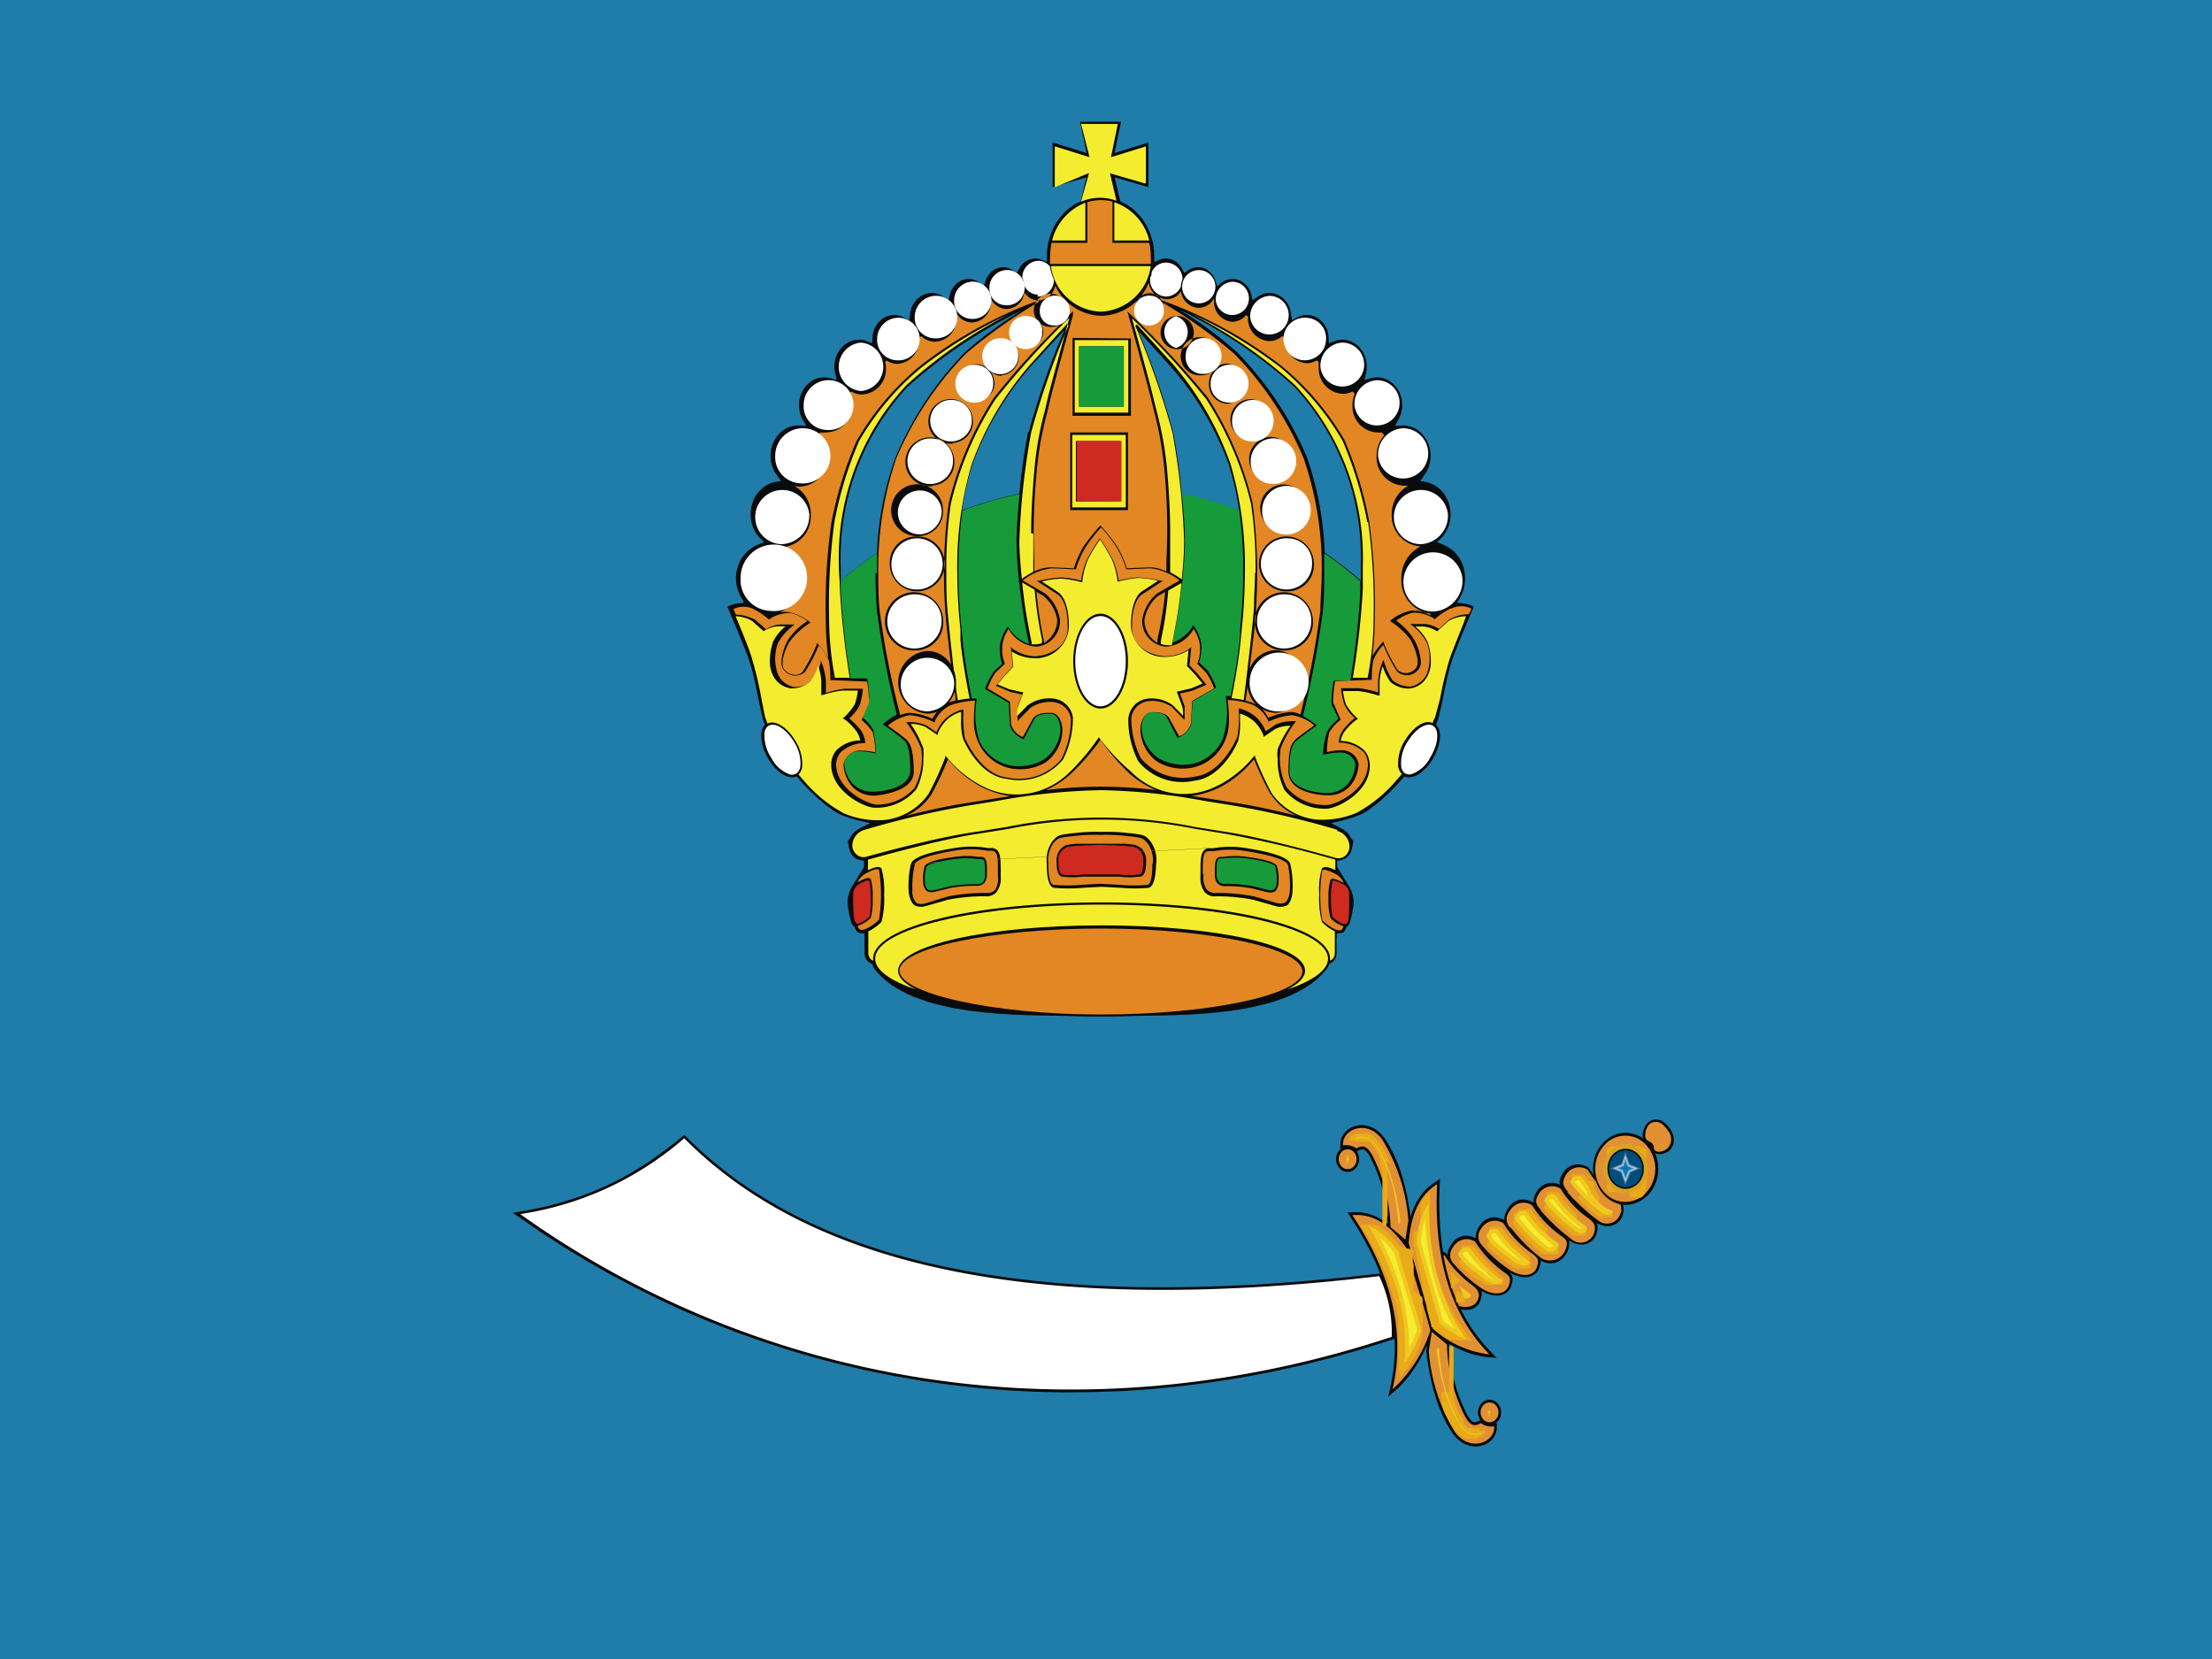 <svg id="圖層_1" data-name="圖層 1" xmlns="http://www.w3.org/2000/svg" viewBox="0 0 133 99.75"><defs><style>.cls-1,.cls-4{fill:#207ca9;}.cls-2{fill:#0a0b0c;}.cls-10,.cls-11,.cls-12,.cls-13,.cls-14,.cls-15,.cls-16,.cls-17,.cls-18,.cls-19,.cls-2,.cls-20,.cls-21,.cls-22,.cls-23,.cls-3,.cls-4,.cls-6,.cls-7,.cls-8,.cls-9{fill-rule:evenodd;}.cls-3{fill:#e28723;}.cls-5{fill:none;}.cls-6{fill:#179a3a;}.cls-7{fill:#f4ec2f;}.cls-8{fill:#040000;}.cls-9{fill:#fff;}.cls-10{fill:#ce2a20;}.cls-11{fill:#e19133;}.cls-12{fill:#e9ab18;}.cls-13{fill:#f0c920;}.cls-14{fill:#d6a422;}.cls-15{fill:#004c7c;}.cls-16{fill:#2e638d;}.cls-17{fill:#587da2;}.cls-18{fill:#81a0bd;}.cls-19{fill:#c1d9e0;}.cls-20{fill:#84b5d2;}.cls-21{fill:#529ac6;}.cls-22{fill:#1686bc;}.cls-23{fill:#0f75b6;}</style></defs><g id="g4872"><rect id="_50484432" data-name=" 50484432" class="cls-1" width="133" height="99.75"/><g id="g4725"><polygon id="_48987792" data-name=" 48987792" class="cls-2" points="76.98 60.09 77.36 59.95 77.73 59.79 78.09 59.61 78.43 59.42 78.74 59.22 79.04 59 79.31 58.76 79.56 58.51 79.78 58.24 79.86 58.1 79.92 57.96 80.02 57.9 80.05 57.89 80.08 57.87 80.11 57.84 80.14 57.82 80.17 57.79 80.2 57.76 80.23 57.73 80.27 57.67 80.3 57.61 80.32 57.55 80.34 57.49 80.35 57.43 80.36 57.38 80.36 57.33 80.37 57.28 80.36 57.25 80.36 57.23 80.36 57.21 80.36 57.2 80.36 57.17 80.36 57.13 80.36 57.09 80.36 57.05 80.36 56.99 80.36 56.93 80.36 56.85 80.36 56.77 80.36 56.68 80.36 56.58 80.36 56.48 80.37 56.37 80.37 56.13 80.68 56.09 80.74 56.07 80.79 56.04 80.83 56 80.86 55.95 80.89 55.9 80.91 55.85 80.96 55.74 81.06 55.65 81.1 55.6 81.13 55.55 81.16 55.49 81.18 55.42 81.19 55.36 81.23 55.2 81.27 55.05 81.3 54.9 81.32 54.77 81.35 54.64 81.37 54.52 81.38 54.41 81.39 54.29 81.39 54.18 81.38 54.08 81.36 53.97 81.34 53.85 81.31 53.74 81.27 53.61 81.21 53.48 81.15 53.35 80.4 52.13 80.4 51.99 80.4 51.75 80.63 51.72 80.71 51.69 80.8 51.66 80.88 51.62 80.96 51.56 81.03 51.51 81.09 51.44 81.14 51.37 81.19 51.29 81.23 51.21 81.26 51.12 81.3 50.97 81.33 50.84 81.35 50.73 81.36 50.64 81.37 50.59 81.37 50.55 81.37 50.55 81.36 50.54 81.34 50.52 81.3 50.48 81.26 50.42 81.21 50.36 81.18 50.29 81.12 50.2 81.06 50.12 80.99 50.05 80.92 49.99 80.85 49.93 80.77 49.88 80.69 49.83 80.03 49.49 80.82 49.31 80.99 49.26 81.15 49.21 81.32 49.16 81.5 49.1 81.67 49.03 81.82 48.97 81.97 48.89 82.13 48.8 82.29 48.7 82.45 48.58 82.61 48.46 82.78 48.33 82.95 48.19 83.11 48.05 83.27 47.9 83.44 47.75 83.59 47.6 83.74 47.45 83.89 47.3 84.03 47.15 84.16 47 84.2 46.96 84.23 46.92 84.27 46.88 84.31 46.84 84.35 46.79 84.44 46.69 84.61 46.73 84.68 46.74 84.75 46.74 84.82 46.73 84.89 46.72 84.97 46.7 85.06 46.67 85.14 46.64 85.22 46.59 85.3 46.55 85.38 46.49 85.46 46.43 85.54 46.37 85.62 46.29 85.7 46.22 85.78 46.14 85.85 46.05 85.92 45.96 85.99 45.87 86.06 45.77 86.13 45.67 86.21 45.51 86.3 45.36 86.36 45.2 86.42 45.05 86.48 44.89 86.52 44.74 86.55 44.59 86.57 44.44 86.58 44.3 86.58 44.17 86.56 44.03 86.54 43.91 86.5 43.79 86.44 43.69 86.35 43.57 86.42 43.38 86.44 43.33 86.46 43.28 86.48 43.22 86.5 43.16 86.75 42.04 86.77 41.91 86.8 41.77 86.83 41.63 86.85 41.49 86.88 41.34 86.92 41.2 86.95 41.05 86.98 40.9 87.01 40.75 87.05 40.6 87.09 40.45 87.13 40.3 87.17 40.15 87.21 40.01 87.25 39.86 87.3 39.72 87.34 39.6 87.39 39.46 87.45 39.3 87.52 39.13 87.59 38.95 87.66 38.76 87.74 38.56 87.82 38.36 87.9 38.17 87.98 37.98 88.07 37.77 88.19 37.47 88.25 37.33 88.36 37.08 88.36 37.08 88.37 37.05 88.57 36.58 88.61 36.48 88.42 36.39 88.37 36.37 88.31 36.35 88.25 36.34 88.18 36.32 88.1 36.3 88.02 36.29 87.61 36.24 87.86 35.79 87.94 35.6 88.01 35.41 88.05 35.2 88.08 34.99 88.09 34.77 88.08 34.55 88.05 34.34 88.01 34.14 87.94 33.94 87.86 33.76 87.76 33.58 87.65 33.42 87.53 33.27 87.39 33.13 87.24 33.01 87.08 32.9 86.91 32.81 86.79 32.76 86.4 32.6 86.7 32.31 86.81 32.17 86.91 32.02 87 31.86 87.08 31.69 87.14 31.5 87.18 31.32 87.21 31.12 87.22 30.92 87.21 30.72 87.18 30.52 87.14 30.34 87.08 30.15 87 29.98 86.91 29.82 86.81 29.67 86.7 29.53 86.57 29.4 86.43 29.29 86.28 29.19 86.13 29.11 85.96 29.04 85.79 28.99 85.4 28.92 85.73 28.43 85.82 28.28 85.89 28.12 85.94 27.95 85.98 27.78 86.01 27.59 86.02 27.41 86.01 27.22 85.98 27.04 85.94 26.86 85.89 26.7 85.82 26.54 85.73 26.39 85.64 26.25 85.53 26.11 85.41 26 85.29 25.89 85.15 25.8 85 25.72 84.85 25.66 84.69 25.62 84.53 25.59 84.36 25.58 83.88 25.61 84.13 25.15 84.19 25.01 84.24 24.86 84.28 24.69 84.3 24.53 84.31 24.36 84.3 24.19 84.28 24.02 84.24 23.86 84.19 23.71 84.13 23.56 84.05 23.43 83.96 23.3 83.86 23.18 83.76 23.07 83.64 22.98 83.52 22.89 83.38 22.82 83.24 22.76 83.1 22.72 82.95 22.7 82.8 22.69 82.64 22.7 82.49 22.72 82.04 22.85 82.15 22.38 82.17 22.22 82.18 22.05 82.17 21.89 82.15 21.72 82.11 21.57 82.06 21.42 82 21.27 81.93 21.14 81.84 21.02 81.75 20.9 81.64 20.79 81.53 20.7 81.41 20.62 81.28 20.55 81.14 20.5 81 20.45 80.85 20.43 80.7 20.42 80.55 20.43 80.41 20.45 80.27 20.5 79.9 20.64 79.88 20.24 79.86 20.09 79.83 19.95 79.79 19.82 79.73 19.7 79.67 19.58 79.59 19.46 79.51 19.36 79.41 19.27 79.31 19.18 79.2 19.11 79.09 19.05 78.97 19 78.84 18.97 78.71 18.94 78.58 18.94 78.44 18.94 78.31 18.97 78.19 19 78.07 19.05 77.68 19.26 77.61 18.77 77.58 18.63 77.54 18.5 77.48 18.37 77.42 18.25 77.34 18.14 77.25 18.04 77.16 17.94 77.06 17.86 76.95 17.79 76.84 17.73 76.72 17.68 76.59 17.64 76.46 17.62 76.33 17.61 76.19 17.62 76.06 17.64 75.94 17.68 75.82 17.73 75.7 17.79 75.31 18.05 75.23 17.68 75.19 17.56 75.14 17.44 75.08 17.34 75.01 17.24 74.94 17.15 74.85 17.07 74.76 16.99 74.67 16.93 74.56 16.87 74.46 16.83 74.34 16.8 74.23 16.78 74.11 16.77 73.99 16.78 73.87 16.8 73.76 16.83 73.66 16.87 73.55 16.93 73.46 16.99 73.19 17.21 73.06 16.82 73.02 16.71 72.96 16.61 72.9 16.51 72.82 16.43 72.75 16.35 72.66 16.28 72.57 16.21 72.47 16.16 72.37 16.12 72.26 16.09 72.15 16.07 72.04 16.07 71.92 16.07 71.81 16.09 71.7 16.12 71.6 16.16 71.5 16.21 71.21 16.41 71.03 16.09 70.97 15.99 70.89 15.9 70.81 15.82 70.73 15.75 70.64 15.69 70.54 15.64 70.44 15.6 70.33 15.57 70.22 15.55 70.1 15.54 69.94 15.55 69.79 15.59 69.41 15.75 69.4 15.28 69.39 15.18 69.39 15.07 69.37 14.96 69.33 14.63 69.34 14.63 69.28 14.44 69.28 14.42 69.27 14.42 69.21 14.2 69.13 13.99 69.04 13.78 68.95 13.59 68.84 13.4 68.72 13.22 68.59 13.05 68.45 12.89 68.3 12.73 68.15 12.59 67.98 12.46 67.81 12.34 67.63 12.24 67.36 12.1 67.33 11.96 67.3 11.87 67.28 11.76 67.25 11.64 67.22 11.5 67.19 11.37 67.15 11.22 67.02 10.66 67.56 10.82 67.75 10.87 67.94 10.93 68.13 10.98 68.31 11.04 68.47 11.08 68.61 11.12 68.72 11.16 68.81 11.18 69.05 11.25 69.05 8.57 68.81 8.64 68.72 8.67 68.61 8.71 68.46 8.75 68.3 8.8 68.13 8.85 67.94 8.91 67.75 8.97 67.56 9.03 67.01 9.2 67.11 8.74 67.14 8.56 67.18 8.39 67.22 8.22 67.25 8.05 67.28 7.9 67.32 7.74 67.35 7.58 67.41 7.32 64.94 7.32 65 7.58 65.03 7.74 65.06 7.9 65.09 8.05 65.13 8.22 65.17 8.39 65.2 8.56 65.24 8.74 65.33 9.2 64.78 9.03 64.6 8.97 64.41 8.91 64.22 8.85 64.04 8.8 63.88 8.75 63.74 8.71 63.63 8.67 63.54 8.64 63.29 8.57 63.29 11.25 63.54 11.18 63.62 11.16 63.74 11.12 63.88 11.08 64.04 11.04 64.22 10.98 64.41 10.93 64.59 10.87 64.78 10.82 65.33 10.66 65.19 11.22 65.16 11.37 65.13 11.5 65.1 11.64 65.07 11.76 65.04 11.87 65.02 11.96 64.99 12.1 64.71 12.24 64.53 12.34 64.36 12.46 64.2 12.59 64.04 12.73 63.9 12.89 63.76 13.05 63.63 13.22 63.51 13.4 63.4 13.59 63.3 13.78 63.22 13.99 63.14 14.2 63.07 14.42 63.07 14.42 63.07 14.44 63.01 14.63 63.02 14.63 62.97 14.96 62.96 15.07 62.95 15.18 62.95 15.28 62.94 15.75 62.56 15.59 62.4 15.55 62.24 15.54 62.13 15.55 62.02 15.57 61.91 15.6 61.81 15.64 61.71 15.69 61.62 15.75 61.53 15.82 61.45 15.9 61.38 15.99 61.32 16.09 61.13 16.41 60.84 16.21 60.74 16.16 60.64 16.12 60.53 16.09 60.42 16.07 60.31 16.07 60.2 16.07 60.09 16.09 59.98 16.12 59.88 16.16 59.78 16.21 59.69 16.28 59.6 16.35 59.52 16.43 59.45 16.51 59.39 16.61 59.33 16.71 59.28 16.82 59.15 17.21 58.89 16.99 58.79 16.93 58.69 16.87 58.58 16.83 58.47 16.8 58.36 16.78 58.24 16.77 58.12 16.78 58 16.8 57.89 16.83 57.78 16.87 57.68 16.93 57.58 16.99 57.49 17.07 57.41 17.15 57.34 17.24 57.27 17.34 57.21 17.44 57.16 17.56 57.12 17.68 57.03 18.05 56.64 17.79 56.53 17.73 56.41 17.68 56.28 17.64 56.15 17.62 56.02 17.61 55.88 17.62 55.76 17.64 55.63 17.68 55.51 17.73 55.39 17.79 55.29 17.86 55.19 17.94 55.09 18.04 55.01 18.14 54.93 18.25 54.87 18.37 54.81 18.5 54.77 18.63 54.73 18.77 54.67 19.26 54.28 19.05 54.16 19 54.03 18.97 53.9 18.94 53.77 18.94 53.63 18.94 53.5 18.97 53.38 19 53.26 19.05 53.14 19.11 53.03 19.18 52.93 19.27 52.84 19.36 52.76 19.46 52.68 19.58 52.61 19.7 52.56 19.82 52.51 19.95 52.48 20.09 52.46 20.24 52.44 20.64 52.08 20.5 51.94 20.45 51.79 20.43 51.64 20.42 51.49 20.43 51.34 20.45 51.2 20.5 51.07 20.55 50.94 20.62 50.82 20.7 50.7 20.79 50.6 20.9 50.5 21.02 50.42 21.14 50.34 21.27 50.28 21.42 50.23 21.57 50.2 21.72 50.17 21.89 50.17 22.05 50.17 22.22 50.2 22.38 50.31 22.85 49.86 22.72 49.71 22.7 49.55 22.69 49.4 22.7 49.25 22.72 49.1 22.76 48.96 22.82 48.83 22.89 48.71 22.98 48.59 23.07 48.48 23.18 48.38 23.3 48.3 23.43 48.22 23.56 48.16 23.71 48.11 23.86 48.07 24.02 48.05 24.19 48.04 24.36 48.05 24.53 48.07 24.69 48.11 24.86 48.16 25.01 48.22 25.15 48.47 25.61 47.99 25.58 47.82 25.59 47.65 25.62 47.49 25.66 47.34 25.72 47.2 25.8 47.06 25.89 46.93 26 46.81 26.11 46.71 26.25 46.61 26.39 46.53 26.54 46.46 26.7 46.4 26.86 46.36 27.04 46.34 27.22 46.33 27.41 46.34 27.59 46.36 27.78 46.4 27.95 46.46 28.12 46.53 28.28 46.61 28.43 46.95 28.92 46.55 28.99 46.38 29.04 46.22 29.11 46.06 29.19 45.91 29.29 45.78 29.4 45.65 29.53 45.53 29.67 45.43 29.82 45.34 29.98 45.27 30.15 45.21 30.34 45.16 30.52 45.14 30.72 45.13 30.92 45.14 31.12 45.16 31.32 45.21 31.5 45.27 31.69 45.34 31.86 45.43 32.02 45.53 32.17 45.65 32.31 45.94 32.6 45.55 32.76 45.43 32.81 45.27 32.9 45.11 33.01 44.96 33.13 44.82 33.27 44.7 33.42 44.58 33.58 44.49 33.76 44.41 33.94 44.34 34.14 44.29 34.34 44.26 34.55 44.25 34.77 44.26 34.99 44.29 35.2 44.34 35.41 44.41 35.6 44.49 35.79 44.74 36.24 44.32 36.29 44.24 36.3 44.17 36.32 44.1 36.34 44.03 36.35 43.98 36.37 43.93 36.39 43.73 36.48 43.78 36.58 43.97 37.05 43.99 37.08 43.99 37.08 44.09 37.33 44.15 37.47 44.28 37.77 44.37 37.98 44.44 38.17 44.52 38.36 44.6 38.56 44.68 38.76 44.76 38.95 44.83 39.13 44.9 39.3 44.96 39.46 45.01 39.6 45.05 39.72 45.09 39.86 45.14 40.01 45.18 40.15 45.22 40.3 45.26 40.45 45.3 40.6 45.33 40.75 45.37 40.9 45.4 41.05 45.43 41.2 45.46 41.34 45.49 41.49 45.52 41.63 45.55 41.77 45.57 41.91 45.6 42.04 45.85 43.16 45.87 43.22 45.88 43.28 45.9 43.33 45.92 43.38 45.99 43.57 45.91 43.69 45.85 43.79 45.81 43.91 45.78 44.03 45.77 44.17 45.77 44.3 45.78 44.44 45.8 44.59 45.83 44.74 45.87 44.89 45.92 45.05 45.98 45.2 46.05 45.36 46.13 45.51 46.22 45.67 46.29 45.77 46.35 45.87 46.42 45.96 46.5 46.05 46.57 46.14 46.65 46.22 46.72 46.29 46.8 46.37 46.88 46.43 46.96 46.49 47.04 46.55 47.13 46.59 47.21 46.64 47.29 46.67 47.37 46.7 47.46 46.72 47.53 46.73 47.6 46.74 47.67 46.74 47.73 46.73 47.9 46.69 48 46.79 48.04 46.84 48.07 46.88 48.11 46.92 48.15 46.96 48.18 47 48.31 47.15 48.45 47.3 48.6 47.45 48.75 47.6 48.91 47.75 49.07 47.9 49.23 48.05 49.4 48.19 49.57 48.33 49.73 48.46 49.9 48.58 50.06 48.7 50.22 48.8 50.37 48.89 50.53 48.97 50.67 49.03 50.85 49.1 51.02 49.16 51.19 49.21 51.36 49.26 51.52 49.31 52.31 49.49 51.65 49.83 51.57 49.88 51.5 49.93 51.42 49.99 51.35 50.05 51.29 50.12 51.23 50.2 51.17 50.29 51.13 50.36 51.09 50.42 51.05 50.48 51.01 50.52 50.98 50.54 50.98 50.55 50.98 50.55 50.98 50.59 50.98 50.64 51 50.73 51.02 50.84 51.05 50.97 51.09 51.12 51.12 51.21 51.16 51.29 51.2 51.37 51.26 51.44 51.32 51.51 51.39 51.56 51.46 51.62 51.55 51.66 51.63 51.69 51.72 51.72 51.94 51.75 51.95 51.99 51.95 52.13 51.2 53.35 51.13 53.48 51.08 53.61 51.04 53.74 51.01 53.85 50.98 53.97 50.97 54.08 50.96 54.18 50.96 54.29 50.97 54.41 50.98 54.52 51 54.64 51.02 54.77 51.05 54.9 51.08 55.05 51.12 55.2 51.15 55.36 51.17 55.42 51.19 55.49 51.22 55.55 51.25 55.6 51.29 55.65 51.39 55.74 51.43 55.85 51.46 55.9 51.48 55.95 51.52 56 51.56 56.04 51.61 56.07 51.66 56.09 51.98 56.13 51.98 56.37 51.98 56.48 51.98 56.58 51.98 56.68 51.98 56.77 51.98 56.85 51.98 56.93 51.98 56.99 51.98 57.05 51.99 57.09 51.99 57.13 51.99 57.17 51.98 57.2 51.98 57.21 51.98 57.23 51.98 57.25 51.98 57.28 51.98 57.33 51.98 57.38 51.99 57.43 52.01 57.49 52.02 57.55 52.05 57.61 52.08 57.67 52.12 57.73 52.15 57.76 52.17 57.79 52.2 57.82 52.23 57.84 52.26 57.87 52.3 57.89 52.33 57.9 52.43 57.96 52.49 58.1 52.57 58.24 52.79 58.51 53.03 58.76 53.31 59 53.6 59.22 53.92 59.42 54.26 59.61 54.61 59.79 54.98 59.95 55.37 60.09 55.77 60.23 56.18 60.35 56.6 60.45 57.03 60.55 57.47 60.64 57.91 60.71 58.35 60.78 58.79 60.83 59.23 60.88 59.67 60.92 60.1 60.96 60.53 60.98 60.95 61.01 61.36 61.02 61.76 61.04 62.14 61.05 62.51 61.06 62.87 61.06 63.2 61.07 63.52 61.07 63.81 61.08 64.08 61.08 64.33 61.09 64.93 61.11 65.53 61.12 66.15 61.12 66.17 61.12 66.2 61.12 66.81 61.12 67.42 61.11 68.02 61.09 68.26 61.08 68.54 61.08 68.83 61.07 69.15 61.07 69.48 61.06 69.84 61.06 70.2 61.05 70.59 61.04 70.99 61.02 71.4 61.01 71.82 60.98 72.25 60.96 72.68 60.92 73.12 60.88 73.56 60.83 74 60.78 74.44 60.71 74.88 60.64 75.31 60.55 75.74 60.45 76.16 60.35 76.58 60.23 76.98 60.09"/><path id="_48967496" data-name=" 48967496" class="cls-3" d="M84.26,34.77a2.11,2.11,0,0,1,1.16-1.92,1.85,1.85,0,0,1-1.74-1.93,1.94,1.94,0,0,1,1-1.72l0,0a1.27,1.27,0,0,1-.28,0,1.71,1.71,0,0,1-1.63-1.79,1.89,1.89,0,0,1,.46-1.24L83.07,26a1.27,1.27,0,0,1-.28,0,1.56,1.56,0,0,1-1.47-1.63,1.74,1.74,0,0,1,.14-.69l0,0-.13-.14a1.33,1.33,0,0,1-.6.14,1.52,1.52,0,0,1-1.44-1.59,1.66,1.66,0,0,1,0-.32l-.12-.1a1.22,1.22,0,0,1-.59.17,1.35,1.35,0,0,1-1.28-1.41s0-.06,0-.09l-.2-.13a1.19,1.19,0,0,1-.78.3,1.35,1.35,0,0,1-1.28-1.41s0,0,0-.08l-.12-.07a1.1,1.1,0,0,1-.83.4A1.19,1.19,0,0,1,73,18.06a.61.61,0,0,1,0-.14l0,0a1.06,1.06,0,0,1-.92.59,1.12,1.12,0,0,1-1.07-1,1,1,0,0,1-.86.48,1.12,1.12,0,0,1-1.07-1,3.16,3.16,0,0,1-2.85,2h0a3.15,3.15,0,0,1-2.78-1.81,1.09,1.09,0,0,1-1,.88,1,1,0,0,1-.86-.48,1.12,1.12,0,0,1-1.07,1,1.07,1.07,0,0,1-.94-.62h0c0,.06,0,.12,0,.18a1.2,1.2,0,0,1-1.13,1.25,1.09,1.09,0,0,1-.86-.44l-.09.06s0,.09,0,.13a1.35,1.35,0,0,1-1.28,1.41,1.19,1.19,0,0,1-.82-.34l-.17.11a.76.76,0,0,1,0,.15,1.35,1.35,0,0,1-1.28,1.41,1.18,1.18,0,0,1-.63-.2l-.1.07a1.65,1.65,0,0,1,.05.38,1.52,1.52,0,0,1-1.44,1.59,1.29,1.29,0,0,1-.65-.18l-.14.15a1.69,1.69,0,0,1,.17.75A1.56,1.56,0,0,1,49.67,26a1.41,1.41,0,0,1-.35,0l-.1.17a1.85,1.85,0,0,1,.51,1.3,1.71,1.71,0,0,1-1.62,1.79,1.36,1.36,0,0,1-.36-.05h0a1.94,1.94,0,0,1,1,1.76,1.85,1.85,0,0,1-1.74,1.93,2.1,2.1,0,0,1,1.15,1.92,2.07,2.07,0,0,1-1.3,2,1.44,1.44,0,0,1,.62,0,2.94,2.94,0,0,1,1.17.55l.08.06-.08.06a4.52,4.52,0,0,0-1.18,1.1c-.34.6-.57,1.38-.3,1.68a.87.87,0,0,0,.56.3.59.59,0,0,0,.53-.18,9.67,9.67,0,0,0,.85-1.65l0-.08.07.06a5,5,0,0,1,.62.85,19.59,19.59,0,0,1-.15-2.3,36.57,36.57,0,0,1,.33-5.79,23.29,23.29,0,0,1,1.5-4.92A16.44,16.44,0,0,1,55.33,22a26.08,26.08,0,0,1,7.13-3.94v0l0,.09a32.2,32.2,0,0,0-4.38,3.11,20.57,20.57,0,0,0-4.19,6.3,20.44,20.44,0,0,0-1.08,6.92c0,.72,0,1.46.08,2.23A50.37,50.37,0,0,0,54.13,43a1.54,1.54,0,0,1,.57-.14,3.68,3.68,0,0,1,1.36.36h0a2.25,2.25,0,0,1,.28-.42,1.66,1.66,0,0,1-.58.11,1.89,1.89,0,0,1,0-3.77,1.67,1.67,0,0,1,1.42.82c-.16-1.34-.33-2.82-.36-3.49a31.43,31.43,0,0,1,.22-6.19,20.53,20.53,0,0,1,2.71-6.35,48.44,48.44,0,0,1,4-4.43.75.75,0,0,1-.46.15,1,1,0,1,1,.87-1,1,1,0,0,1-.2.6l.41-.39.16-.16L64.5,19s-1.17,4.22-1.39,5.17l-.15.65a20.22,20.22,0,0,0-.61,3.35,38,38,0,0,0-.16,5.58l0,.61a2.36,2.36,0,0,1,1-.25l1.38.06a6,6,0,0,1,.59-1.33,13.25,13.25,0,0,1,1-1.25l0,0,0,0a11.68,11.68,0,0,1,1,1.25,6,6,0,0,1,.59,1.33l1.38-.06a2.41,2.41,0,0,1,1,.25c0-.19,0-.39,0-.61A37.89,37.89,0,0,0,70,28.12a21.48,21.48,0,0,0-.6-3.35l-.16-.65c-.22-.95-1.38-5.13-1.39-5.17l-.06-.23.16.16a56.39,56.39,0,0,1,4.65,5,20.77,20.77,0,0,1,2.71,6.35,32.23,32.23,0,0,1,.22,6.19c0,.73-.23,2.4-.4,3.83a1.71,1.71,0,0,1,1.58-1.16,1.89,1.89,0,0,1,0,3.77,1.58,1.58,0,0,1-.83-.24,2,2,0,0,1,.38.54h0a3.94,3.94,0,0,1,1.36-.35,1.38,1.38,0,0,1,.57.15,52.51,52.51,0,0,0,1.2-6.26c0-.77.08-1.51.08-2.23a20.19,20.19,0,0,0-1.09-6.92,20.21,20.21,0,0,0-4.19-6.3,30.47,30.47,0,0,0-4.31-3.07,1,1,0,0,1,.11.45.87.87,0,1,1-.87-1,.83.83,0,0,1,.71.42l0,0v0A26.08,26.08,0,0,1,77.05,22a16.47,16.47,0,0,1,3.79,4.46,23.25,23.25,0,0,1,1.49,4.92,36.57,36.57,0,0,1,.33,5.79,19.19,19.19,0,0,1-.14,2.27,4.44,4.44,0,0,1,.61-.82l.06-.06,0,.08a9.67,9.67,0,0,0,.85,1.65.75.75,0,0,0,1.09-.12c.27-.3,0-1.08-.3-1.68a4.52,4.52,0,0,0-1.18-1.1l-.08-.06.08-.06a2.94,2.94,0,0,1,1.17-.55A1.88,1.88,0,0,1,86,37s0-.08,0-.11a2,2,0,0,1-1.74-2.08ZM55,32.26a1.65,1.65,0,1,1-1.5,1.64A1.57,1.57,0,0,1,55,32.26Zm.13,6.84a1.75,1.75,0,1,1,1.58-1.74A1.66,1.66,0,0,1,55.14,39.1Zm.17-6.87a1.56,1.56,0,1,1,1.4-1.55A1.48,1.48,0,0,1,55.31,32.23Zm.76-3a1.47,1.47,0,1,1,1.32-1.46A1.39,1.39,0,0,1,56.07,29.19Zm1.23-2.56a1.34,1.34,0,1,1,1.21-1.34A1.28,1.28,0,0,1,57.3,26.63Zm2.92-4.07a1,1,0,0,1-.68-.29,1.27,1.27,0,0,1,.27.8,1.1,1.1,0,1,1-1.09-1.21,1.07,1.07,0,0,1,.72.3,1.2,1.2,0,0,1-.26-.75,1,1,0,1,1,2.08,0A1.11,1.11,0,0,1,60.22,22.56ZM62.73,20a.93.93,0,1,1-.93-1A1,1,0,0,1,62.73,20Zm5.09,10.67H64.35V26h3.47Zm.08-10.32H68V25H64.49V20.32ZM77.37,39.1a1.75,1.75,0,1,1,1.57-1.74A1.67,1.67,0,0,1,77.37,39.1Zm.13-3.55A1.65,1.65,0,1,1,79,33.9a1.58,1.58,0,0,1-1.49,1.65Zm1.11-4.87a1.42,1.42,0,1,1-1.41-1.55A1.48,1.48,0,0,1,78.61,30.68Zm-.85-2.95a1.33,1.33,0,1,1-1.32-1.46A1.39,1.39,0,0,1,77.76,27.73Zm-1.34-2.44A1.22,1.22,0,1,1,75.21,24,1.28,1.28,0,0,1,76.42,25.29Zm-3.09-3.88a1.2,1.2,0,0,1-.26.75,1,1,0,0,1,.72-.3,1.22,1.22,0,0,1,0,2.42,1.17,1.17,0,0,1-1.1-1.21,1.27,1.27,0,0,1,.28-.8,1,1,0,0,1-.68.29,1.15,1.15,0,1,1,1-1.15ZM70.71,19a1,1,0,1,1-.93,1A1,1,0,0,1,70.71,19Z"/><path id="_48966360" data-name=" 48966360" class="cls-4" d="M61.85,26A46.25,46.25,0,0,1,64,19.84L62,22a18.76,18.76,0,0,0-3.56,6,18.7,18.7,0,0,0-.6,2.69,23.14,23.14,0,0,1,3.45-1c.12-1.27.31-2.66.53-3.74Z"/><path id="_48965200" data-name=" 48965200" class="cls-5" d="M53.83,27.54A20.38,20.38,0,0,1,58,21.2a22.65,22.65,0,0,1,3.47-2.55,29.1,29.1,0,0,0-6.92,4.63,15.12,15.12,0,0,0-4,10.75c0,.3,0,.61,0,.91a22.52,22.52,0,0,1,2.18-1.68A19,19,0,0,1,53.83,27.54Z"/><path id="_48964040" data-name=" 48964040" class="cls-4" d="M53.83,27.54A20.38,20.38,0,0,1,58,21.2a22.65,22.65,0,0,1,3.47-2.55,29.1,29.1,0,0,0-6.92,4.63,15.12,15.12,0,0,0-4,10.75c0,.3,0,.61,0,.91a22.52,22.52,0,0,1,2.18-1.68A19,19,0,0,1,53.83,27.54Z"/><path id="_48963216" data-name=" 48963216" class="cls-4" d="M81.82,34a15.08,15.08,0,0,0-4-10.75,28.71,28.71,0,0,0-6.92-4.63,22.16,22.16,0,0,1,3.47,2.55,20.44,20.44,0,0,1,4.22,6.34,19.66,19.66,0,0,1,1.06,5.72,22.39,22.39,0,0,1,2.17,1.68c0-.3,0-.61,0-.91Z"/><path id="_48962080" data-name=" 48962080" class="cls-4" d="M73.91,28a18.58,18.58,0,0,0-3.56-6l-1.92-2.12A46.14,46.14,0,0,1,70.54,26c.22,1.08.4,2.47.52,3.74a23.14,23.14,0,0,1,3.45,1,16.35,16.35,0,0,0-.6-2.69Z"/><path id="_48961288" data-name=" 48961288" class="cls-6" d="M52.73,34.51c0-.43,0-.84,0-1.25a22.52,22.52,0,0,0-2.18,1.68l0,.53a50.79,50.79,0,0,0,.59,5.32l1,0v0a6.51,6.51,0,0,1,.12,1,1.41,1.41,0,0,1-.05.43s-.36.78-.4.88a2.63,2.63,0,0,1,.68.76,4.87,4.87,0,0,1,.16,1.34v.09l-.08,0a4.16,4.16,0,0,0-.95-.12.86.86,0,0,0-.86.69,2,2,0,0,0,.49,1.24,1.63,1.63,0,0,0,1.23.5c.62,0,2.25-.23,2.25-1.29,0-1.23-.18-1.59-.35-1.78a13.7,13.7,0,0,0-1.23-.93l-.07-.06.07-.06a4.23,4.23,0,0,1,.77-.51,55.23,55.23,0,0,1-1.2-6.3c-.05-.77-.08-1.52-.08-2.24Z"/><path id="_48960496" data-name=" 48960496" class="cls-6" d="M74.57,37.81c.1-1.18.18-2,.18-3.32a25.71,25.71,0,0,0-.24-3.82,23.14,23.14,0,0,0-3.45-1c.12,1.17.19,2.24.19,2.83s-.06,1.45-.16,2.37l.06.05-.07,0c-.09.84-.2,1.7-.33,2.4-.06.38-.15.84-.25,1.32a2.32,2.32,0,0,0,1.22-1l0-.08.06.07a2.69,2.69,0,0,1,.45,1.11,1.77,1.77,0,0,1,0,.32,2.15,2.15,0,0,1-.14.77l.5.46a5.17,5.17,0,0,1,.52,1l0,.06-1.41.83c0,.08-.07,1.27-.07,1.27-.07.63-.8.91-.83.92l0,0-.61-1.17c-.17-.38-.69-.37-1-.37h0c-.27,0-.55.34-.55,1a2.4,2.4,0,0,0,1,1.75,3,3,0,0,0,2.13.33,2.65,2.65,0,0,0,1.75-1.48,5.21,5.21,0,0,0,.18-2.5l0-.08H74c.12-.61.44-2.29.55-3.52Z"/><path id="_48957104" data-name=" 48957104" class="cls-6" d="M61.32,29.7a23.14,23.14,0,0,0-3.45,1,25.71,25.71,0,0,0-.24,3.82,31.91,31.91,0,0,0,.19,3.32l.06.64c.11,1.23.43,2.91.55,3.52h.29l0,.08a5.21,5.21,0,0,0,.18,2.5A2.65,2.65,0,0,0,60.63,46a3,3,0,0,0,2.13-.33,2.4,2.4,0,0,0,1-1.75c0-.63-.28-1-.55-1h-.05c-.31,0-.83,0-1,.37l-.61,1.16,0,0s-.76-.29-.83-.92c0,0-.06-1.19-.07-1.27l-1.41-.83,0-.06a5.17,5.17,0,0,1,.52-1l.5-.46a2.15,2.15,0,0,1-.14-.77,1.77,1.77,0,0,1,0-.32,2.69,2.69,0,0,1,.45-1.11l.06-.07,0,.08a2.31,2.31,0,0,0,1.24,1c-.1-.48-.19-.95-.26-1.33-.12-.7-.24-1.56-.33-2.39l-.08,0,.07-.06c-.09-.92-.15-1.8-.15-2.36s.06-1.66.18-2.83Z"/><path id="_48954056" data-name=" 48954056" class="cls-6" d="M81.79,34.94a22.39,22.39,0,0,0-2.17-1.68c0,.41,0,.82,0,1.25,0,.72,0,1.47-.08,2.24a54.82,54.82,0,0,1-1.2,6.3,4.57,4.57,0,0,1,.76.51l.07.06-.07.06a13.7,13.7,0,0,0-1.23.93c-.17.19-.34.55-.34,1.78,0,1.06,1.62,1.29,2.24,1.29a1.63,1.63,0,0,0,1.23-.5,2,2,0,0,0,.49-1.24.86.86,0,0,0-.86-.69,4.16,4.16,0,0,0-1,.12l-.08,0V45.3A4.87,4.87,0,0,1,79.79,44a2.63,2.63,0,0,1,.68-.76c0-.1-.4-.88-.4-.88a1.41,1.41,0,0,1,0-.43,6.51,6.51,0,0,1,.12-1v0l1,0a49,49,0,0,0,.6-5.31c0-.18,0-.35,0-.53Z"/><path id="_48952912" data-name=" 48952912" class="cls-3" d="M57,45.65a18.88,18.88,0,0,1-1,2.12,3.39,3.39,0,0,1-1.53,1.28c1.15-.29,2.53-.6,3.74-.78L59.91,48l.84-.13A5.84,5.84,0,0,1,59,47.31,6.63,6.63,0,0,1,57,45.65Z"/><path id="_48951096" data-name=" 48951096" class="cls-3" d="M76.4,47.77a18.88,18.88,0,0,1-1-2.12,6.63,6.63,0,0,1-2,1.66,5.79,5.79,0,0,1-1.74.55l.84.13,1.74.28c1.19.18,2.56.49,3.71.77a3.35,3.35,0,0,1-1.52-1.27Z"/><path id="_48950304" data-name=" 48950304" class="cls-3" d="M66.19,44.45a13.7,13.7,0,0,1-1.72,2,5.41,5.41,0,0,1-1.6,1.06,26.75,26.75,0,0,1,3.32-.21,28.72,28.72,0,0,1,3.31.2,5.56,5.56,0,0,1-1.6-1,12.88,12.88,0,0,1-1.71-2Z"/><path id="_48948360" data-name=" 48948360" class="cls-7" d="M68.9,11V8.8l-2.1.65.41-2H65l.51,2L63.42,8.8v2.46l2.06-.86L65,12.13h0a2.86,2.86,0,0,1,1.13-.24h0a3,3,0,0,1,1,.18c-.08-.32-.39-1.65-.39-1.65l2.1.61Z"/><path id="_48947568" data-name=" 48947568" class="cls-7" d="M71,35.07l-.76.44a21.87,21.87,0,0,1-.44,3l0,.21a1.24,1.24,0,0,0,.4.07,2.3,2.3,0,0,0,.26,0c.1-.5.19-1,.26-1.38.12-.66.23-1.49.32-2.29Z"/><path id="_48946024" data-name=" 48946024" class="cls-7" d="M75.49,34.46a26,26,0,0,0-.27-4.17A20.56,20.56,0,0,0,72.53,24a53,53,0,0,0-4.47-4.86c.25.88,1.14,4.12,1.33,4.95l.16.65a21.26,21.26,0,0,1,.61,3.36c.11,1.22.2,2.53.2,4,0,.53,0,1.07,0,1.64,0,.23,0,.45,0,.67a4.31,4.31,0,0,1,.69.43,22.19,22.19,0,0,0,.15-2.28,45.3,45.3,0,0,0-.7-6.54,49.88,49.88,0,0,0-2.24-6.43l.1-.08,2.16,2.38A18.74,18.74,0,0,1,74,27.94a21.87,21.87,0,0,1,.85,6.55,32.31,32.31,0,0,1-.19,3.34l-.06.64c-.11,1.23-.43,2.9-.55,3.51a6.21,6.21,0,0,1,.73.11c.16-1.26.56-4.55.62-5.65,0-.63.06-1.3.06-2Z"/><path id="_48945232" data-name=" 48945232" class="cls-7" d="M82.21,31.39a23.47,23.47,0,0,0-1.48-4.88A16.6,16.6,0,0,0,77,22.1a27.73,27.73,0,0,0-5.29-3.19,27.94,27.94,0,0,1,6.18,4.27A15.21,15.21,0,0,1,81.94,34c0,.47,0,1,0,1.45a48.43,48.43,0,0,1-.6,5.3l.89,0a18.45,18.45,0,0,0,.36-3.59,36.25,36.25,0,0,0-.33-5.77Z"/><path id="_48944440" data-name=" 48944440" class="cls-7" d="M62,38.74l.24,0a1.25,1.25,0,0,0,.41-.07l0-.21a25.78,25.78,0,0,1-.44-3l-.75-.44c.08.8.19,1.62.31,2.28.07.4.16.88.27,1.38Z"/><path id="_48941384" data-name=" 48941384" class="cls-7" d="M62,32.07c0-1.44.1-2.75.21-4a20.16,20.16,0,0,1,.61-3.36l.15-.65c.19-.83,1.09-4.07,1.33-4.95A51.69,51.69,0,0,0,59.86,24a20.32,20.32,0,0,0-2.69,6.29,26,26,0,0,0-.27,4.17c0,.68,0,1.35.05,2s.23,2.42.4,3.84a2,2,0,0,1,.13.72,1.49,1.49,0,0,1,0,.21c0,.34.08.64.11.88A4.81,4.81,0,0,1,58.3,42c-.12-.61-.44-2.28-.55-3.51l0-.64a32.31,32.31,0,0,1-.19-3.34,21.87,21.87,0,0,1,.85-6.55A18.74,18.74,0,0,1,62,21.86l2.15-2.38.1.08A50.32,50.32,0,0,0,62,26a44.15,44.15,0,0,0-.71,6.54c0,.54.06,1.38.15,2.27a4.84,4.84,0,0,1,.69-.43c0-.21,0-.43,0-.66,0-.57,0-1.11,0-1.64Z"/><path id="_48940456" data-name=" 48940456" class="cls-3" d="M57.05,42.24a3,3,0,0,1,.4-.12c0-.15,0-.32-.06-.52a2,2,0,0,1-.34.64Z"/><path id="_48939664" data-name=" 48939664" class="cls-3" d="M82.33,40.74v-.08l0,.08Z"/><path id="_48938608" data-name=" 48938608" class="cls-3" d="M70.06,35.59l-.44.25a2.41,2.41,0,0,0-.81,1.43,1.59,1.59,0,0,0,.78,1.38l0-.19A23.35,23.35,0,0,0,70.06,35.59Z"/><path id="_48937248" data-name=" 48937248" class="cls-3" d="M75,41.21c0,.36-.08.67-.11.91l.4.13.22.11A2,2,0,0,1,75,41.21Z"/><path id="_48936456" data-name=" 48936456" class="cls-3" d="M50.05,40.74h0l0-.17C50,40.64,50.05,40.71,50.05,40.74Z"/><path id="_48935136" data-name=" 48935136" class="cls-3" d="M62.79,38.65a1.64,1.64,0,0,0,.78-1.38,2.43,2.43,0,0,0-.82-1.43l-.43-.25a25.15,25.15,0,0,0,.43,2.87Z"/><path id="_48933464" data-name=" 48933464" class="cls-7" d="M50.44,34a15.21,15.21,0,0,1,4.07-10.85,28.18,28.18,0,0,1,6.18-4.27A28,28,0,0,0,55.4,22.1a16.38,16.38,0,0,0-3.74,4.41,22.92,22.92,0,0,0-1.49,4.88,37.52,37.52,0,0,0-.32,5.77,19.4,19.4,0,0,0,.35,3.59l.89,0a51.85,51.85,0,0,1-.59-5.3c0-.49-.06-1-.06-1.45Z"/><path id="_48932408" data-name=" 48932408" class="cls-8" d="M76.3,43.21h0Z"/><path id="_48931352" data-name=" 48931352" class="cls-8" d="M47.72,29.14l0,0h0Z"/><path id="_48930560" data-name=" 48930560" class="cls-8" d="M59.48,17.83a.09.09,0,0,0,0,.05h0a.08.08,0,0,0,0,0Z"/><path id="_48929632" data-name=" 48929632" class="cls-8" d="M56.07,43.21h0Z"/><path id="_48928616" data-name=" 48928616" class="cls-9" d="M62.37,17.83a1,1,0,0,0,1-1,3.53,3.53,0,0,1-.24-.8.9.9,0,0,0-.71-.35,1,1,0,0,0-.95,1v0a1.34,1.34,0,0,1,.1.45.94.94,0,0,0,.85.59Z"/><path id="_48927536" data-name=" 48927536" class="cls-9" d="M60.44,18.35a1.06,1.06,0,1,0-.95-1.05,1,1,0,0,0,.95,1.05Z"/><path id="_48926424" data-name=" 48926424" class="cls-9" d="M58.37,19.17a1.12,1.12,0,1,0-1-1.11A1.06,1.06,0,0,0,58.37,19.17Z"/><path id="_48925344" data-name=" 48925344" class="cls-9" d="M56.15,20.34A1.28,1.28,0,1,0,55,19.06,1.23,1.23,0,0,0,56.15,20.34Z"/><path id="_48924264" data-name=" 48924264" class="cls-9" d="M53.89,21.66a1.28,1.28,0,1,0-1.15-1.27A1.22,1.22,0,0,0,53.89,21.66Z"/><path id="_48923184" data-name=" 48923184" class="cls-9" d="M51.77,23.51a1.46,1.46,0,0,0,0-2.91,1.46,1.46,0,0,0,0,2.91Z"/><path id="_48922072" data-name=" 48922072" class="cls-9" d="M49.67,25.85a1.5,1.5,0,1,0-1.35-1.49A1.43,1.43,0,0,0,49.67,25.85Z"/><path id="_48920992" data-name=" 48920992" class="cls-9" d="M48.11,29.06a1.66,1.66,0,1,0-1.5-1.65A1.58,1.58,0,0,0,48.11,29.06Z"/><path id="_48919912" data-name=" 48919912" class="cls-9" d="M48.66,30.92A1.63,1.63,0,1,0,47,32.72,1.72,1.72,0,0,0,48.66,30.92Z"/><path id="_48918296" data-name=" 48918296" class="cls-9" d="M46.31,36.73a2,2,0,1,0-1.78-2A1.87,1.87,0,0,0,46.31,36.73Z"/><path id="_48917504" data-name=" 48917504" class="cls-9" d="M69.15,16.77a1,1,0,0,0,1,1.06,1,1,0,0,0,.85-.59,1.34,1.34,0,0,1,.1-.45v0a1,1,0,0,0-1-1,.94.94,0,0,0-.86.59c0,.1,0,.2-.08.29a1,1,0,0,0,0,.17Z"/><path id="_48916424" data-name=" 48916424" class="cls-9" d="M71.08,17.3a1,1,0,1,0,1-1.06A1,1,0,0,0,71.08,17.3Z"/><path id="_48915344" data-name=" 48915344" class="cls-9" d="M73.1,18.06a1,1,0,1,0,1-1.12A1.06,1.06,0,0,0,73.1,18.06Z"/><path id="_48914264" data-name=" 48914264" class="cls-9" d="M75.17,19.06a1.16,1.16,0,1,0,1.16-1.27A1.23,1.23,0,0,0,75.17,19.06Z"/><path id="_48913184" data-name=" 48913184" class="cls-9" d="M78.58,19.11a1.28,1.28,0,1,0,1.15,1.28A1.22,1.22,0,0,0,78.58,19.11Z"/><path id="_48912104" data-name=" 48912104" class="cls-9" d="M79.39,22.05A1.32,1.32,0,1,0,80.7,20.6a1.4,1.4,0,0,0-1.31,1.45Z"/><path id="_48911024" data-name=" 48911024" class="cls-9" d="M81.44,24.36a1.36,1.36,0,1,0,1.35-1.5A1.43,1.43,0,0,0,81.44,24.36Z"/><path id="_48909912" data-name=" 48909912" class="cls-9" d="M82.86,27.41a1.51,1.51,0,1,0,1.5-1.66A1.58,1.58,0,0,0,82.86,27.41Z"/><path id="_48908832" data-name=" 48908832" class="cls-9" d="M87.06,30.92a1.63,1.63,0,1,0-1.63,1.8A1.72,1.72,0,0,0,87.06,30.92Z"/><path id="_48907616" data-name=" 48907616" class="cls-9" d="M87.93,34.77a1.78,1.78,0,1,0-1.77,2A1.86,1.86,0,0,0,87.93,34.77Z"/><path id="_48906536" data-name=" 48906536" class="cls-9" d="M57.37,41a1.61,1.61,0,1,0-1.6,1.77A1.69,1.69,0,0,0,57.37,41Z"/><path id="_48905456" data-name=" 48905456" class="cls-9" d="M55.14,35.74a1.63,1.63,0,1,0,1.47,1.62A1.55,1.55,0,0,0,55.14,35.74Z"/><path id="_48904376" data-name=" 48904376" class="cls-9" d="M55,35.44a1.54,1.54,0,1,0-1.4-1.54A1.48,1.48,0,0,0,55,35.44Z"/><path id="_48903296" data-name=" 48903296" class="cls-9" d="M56.62,30.68a1.32,1.32,0,1,0-1.31,1.45A1.39,1.39,0,0,0,56.62,30.68Z"/><path id="_48902216" data-name=" 48902216" class="cls-9" d="M56.07,26.37a1.37,1.37,0,1,0,1.23,1.36A1.3,1.3,0,0,0,56.07,26.37Z"/><path id="_48901136" data-name=" 48901136" class="cls-9" d="M57.3,24.05a1.25,1.25,0,1,0,1.13,1.24A1.19,1.19,0,0,0,57.3,24.05Z"/><path id="_48900056" data-name=" 48900056" class="cls-9" d="M58.72,21.94a1.14,1.14,0,1,0,1,1.13A1.08,1.08,0,0,0,58.72,21.94Z"/><path id="_48898976" data-name=" 48898976" class="cls-9" d="M60.22,20.34a1.08,1.08,0,1,0,1,1.07A1,1,0,0,0,60.22,20.34Z"/><path id="_48897896" data-name=" 48897896" class="cls-9" d="M61.8,19a1,1,0,1,0,.87,1A.92.92,0,0,0,61.8,19Z"/><path id="_48896680" data-name=" 48896680" class="cls-9" d="M63.33,19.57a.9.9,0,1,0-.81-.9A.85.85,0,0,0,63.33,19.57Z"/><path id="_48895600" data-name=" 48895600" class="cls-9" d="M76.74,42.77A1.77,1.77,0,1,0,75.14,41,1.69,1.69,0,0,0,76.74,42.77Z"/><path id="_48894520" data-name=" 48894520" class="cls-9" d="M77.37,35.74a1.63,1.63,0,1,0,1.47,1.62A1.56,1.56,0,0,0,77.37,35.74Z"/><path id="_48893440" data-name=" 48893440" class="cls-9" d="M77.5,32.37a1.54,1.54,0,1,0,1.39,1.53A1.46,1.46,0,0,0,77.5,32.37Z"/><path id="_48892360" data-name=" 48892360" class="cls-9" d="M77.2,32.13a1.46,1.46,0,1,0-1.31-1.45A1.39,1.39,0,0,0,77.2,32.13Z"/><path id="_48891280" data-name=" 48891280" class="cls-9" d="M76.44,29.09a1.37,1.37,0,1,0-1.24-1.36A1.3,1.3,0,0,0,76.44,29.09Z"/><path id="_48890200" data-name=" 48890200" class="cls-9" d="M75.21,26.54a1.25,1.25,0,1,0-1.13-1.25A1.2,1.2,0,0,0,75.21,26.54Z"/><path id="_48872768" data-name=" 48872768" class="cls-9" d="M73.79,24.2a1.14,1.14,0,1,0-1-1.13A1.09,1.09,0,0,0,73.79,24.2Z"/><path id="_48872664" data-name=" 48872664" class="cls-9" d="M72.29,22.48a1.08,1.08,0,1,0-1-1.07A1,1,0,0,0,72.29,22.48Z"/><path id="_48872336" data-name=" 48872336" class="cls-9" d="M70.71,20.92a1,1,0,0,0,0-1.91,1,1,0,0,0,0,1.91Z"/><path id="_48870872" data-name=" 48870872" class="cls-9" d="M69.18,17.78a.9.9,0,1,0,.81.89A.85.85,0,0,0,69.18,17.78Z"/><path id="_48876792" data-name=" 48876792" class="cls-3" d="M66.19,15.87h3a3.87,3.87,0,0,0,0-.48,3.42,3.42,0,0,0-.09-.79H66.89V12.12a2.69,2.69,0,0,0-.7-.09h0a3.11,3.11,0,0,0-.81.12V14.6H63.23a4.07,4.07,0,0,0-.09.79,3.88,3.88,0,0,0,0,.48Z"/><path id="_48876352" data-name=" 48876352" class="cls-7" d="M66.19,16h-3a3.14,3.14,0,0,0,3,2.74h0a3.16,3.16,0,0,0,3-2.74Z"/><path id="_48875560" data-name=" 48875560" class="cls-7" d="M67,12.16v2.3h2.1A3.22,3.22,0,0,0,67,12.16Z"/><path id="_48874656" data-name=" 48874656" class="cls-7" d="M65.26,12.19a3.28,3.28,0,0,0-2,2.27h2Z"/><path id="_48881480" data-name=" 48881480" class="cls-3" d="M87.19,36.6a4.36,4.36,0,0,0-.92.63l0,0,0,0a2.21,2.21,0,0,0-1.32-.39,2.73,2.73,0,0,0-1,.48A4,4,0,0,1,85,38.41a3.2,3.2,0,0,1,.43,1.36.74.74,0,0,1-.15.49.87.87,0,0,1-1.27.12,8.73,8.73,0,0,1-.83-1.6,2.89,2.89,0,0,0-.61.92,6.42,6.42,0,0,0-.09,1.11v.06l-2.2.09a5.58,5.58,0,0,0-.11.94,1,1,0,0,0,0,.37l.44,1,0,0a3.11,3.11,0,0,0-.68.75,4.48,4.48,0,0,0-.14,1.2,3.69,3.69,0,0,1,.9-.11,1,1,0,0,1,1,.83,2.18,2.18,0,0,1-.53,1.34,1.78,1.78,0,0,1-1.32.54s-2.37,0-2.37-1.43.19-1.67.38-1.88,1-.75,1.17-.9A2.72,2.72,0,0,0,77.67,43a4.08,4.08,0,0,0-1.37.38l-.06,0,0-.07a2,2,0,0,0-.93-.94,4.83,4.83,0,0,0-1.49-.28,8.93,8.93,0,0,1,.07,1.07,3.13,3.13,0,0,1-.27,1.45,2.75,2.75,0,0,1-1.85,1.53,3,3,0,0,1-2.2-.35,2.46,2.46,0,0,1-1-1.86c0-.72.34-1.11.67-1.11h0c.34,0,.91,0,1.11.45l.55,1a1.13,1.13,0,0,0,.71-.79l.07-1.33L73,41.39a4.11,4.11,0,0,0-.47-.94L72,39.92l0-.05a1.9,1.9,0,0,0,.15-.76c0-.09,0-.19,0-.29a2.36,2.36,0,0,0-.38-1,2.06,2.06,0,0,1-1.66,1.06,1.54,1.54,0,0,1-1.43-1.64,2.57,2.57,0,0,1,.88-1.55l1.36-.79a3.45,3.45,0,0,0-1.74-.73l-1.46.06,0,0a6,6,0,0,0-.59-1.34,10.25,10.25,0,0,0-.92-1.18,9.05,9.05,0,0,0-.93,1.18,6,6,0,0,0-.59,1.34l0,0-1.46-.06a3.45,3.45,0,0,0-1.74.73l1.36.79a2.57,2.57,0,0,1,.88,1.55,1.54,1.54,0,0,1-1.43,1.64,2.06,2.06,0,0,1-1.66-1.06,2.36,2.36,0,0,0-.38,1c0,.1,0,.2,0,.29a1.9,1.9,0,0,0,.15.76l0,.05-.56.53a4.11,4.11,0,0,0-.47.94l1.34.8,0,0,.07,1.33a1.13,1.13,0,0,0,.71.79l.55-1c.2-.45.77-.45,1.11-.45h.05c.33,0,.67.39.67,1.11a2.46,2.46,0,0,1-1,1.86,3,3,0,0,1-2.2.35,2.75,2.75,0,0,1-1.85-1.53,3.13,3.13,0,0,1-.27-1.45,8.93,8.93,0,0,1,.07-1.07,4.83,4.83,0,0,0-1.49.28,2,2,0,0,0-.93.94l0,.07-.06,0A4.08,4.08,0,0,0,54.7,43a2.72,2.72,0,0,0-1.31.63c.2.15,1,.71,1.17.9s.38.6.38,1.88-2.35,1.43-2.37,1.43a1.78,1.78,0,0,1-1.32-.54,2.16,2.16,0,0,1-.53-1.34,1,1,0,0,1,1-.83,3.69,3.69,0,0,1,.9.11,4.48,4.48,0,0,0-.14-1.2,3.11,3.11,0,0,0-.68-.75l0,0,.44-1a1,1,0,0,0,0-.37,5.58,5.58,0,0,0-.11-.94l-2.2-.09v-.06a6.42,6.42,0,0,0-.09-1.11,2.89,2.89,0,0,0-.61-.92,8.73,8.73,0,0,1-.83,1.6.87.87,0,0,1-1.27-.12.74.74,0,0,1-.15-.49,3.2,3.2,0,0,1,.43-1.36,4,4,0,0,1,1.14-1.09,2.73,2.73,0,0,0-1-.48,2.21,2.21,0,0,0-1.32.39l0,0,0,0a4.36,4.36,0,0,0-.92-.63,1.4,1.4,0,0,0-1.21,0l.15.34a2.48,2.48,0,0,1,1.18.32l.63.56a1.77,1.77,0,0,1,.83-.29h.88l-.16.13a3.34,3.34,0,0,0-.84,1,2.74,2.74,0,0,0,0,1.85,1.33,1.33,0,0,0,1,.78,1.65,1.65,0,0,0,1.09-.39,5.17,5.17,0,0,0,.49-1.06l0-.16.06.16a3.79,3.79,0,0,1,.25,1.15v.65a6.58,6.58,0,0,1,1.15-.25h1.07v.08a4.85,4.85,0,0,1-.19.92,2.92,2.92,0,0,1-.63.79,4.21,4.21,0,0,1,.54.52,1.46,1.46,0,0,1,.42.89v.07h-.06a2.13,2.13,0,0,0-1.41.55,1.18,1.18,0,0,0-.28.8V46c.07,1.46,1.78,2.3,2.42,2.38A3,3,0,0,0,55,47.36,3.91,3.91,0,0,0,55.39,45a6.87,6.87,0,0,0-.83-1.48l-.08-.1h.13a2.55,2.55,0,0,1,1.11.21l.58.4a2.82,2.82,0,0,1,.49-.76,2.46,2.46,0,0,1,1.06-.6l.08,0v.09a6.92,6.92,0,0,0,.08,1.6s.9,2.2,2.54,2.39a3.32,3.32,0,0,0,3.27-1.11,5.38,5.38,0,0,0,.57-2.43,1.18,1.18,0,0,0-1.08-1,2.12,2.12,0,0,0-1.34.34l-.78.79,0-.09a1.47,1.47,0,0,1,0-.37,1.37,1.37,0,0,1,0-.38l.27-.74-.72-.16-.79-.34-.08,0,.56-.69.46-.48c0-.06-.11-1.17-.11-1.17l.11.09a2.55,2.55,0,0,0,1.31.45c.53,0,2-.33,2-1.76s-.44-1.84-.58-1.94l-1.29-.84.15,0a7.11,7.11,0,0,1,1.38-.2,6.55,6.55,0,0,1,1.14.19,5.19,5.19,0,0,1,.34-1.23,10.46,10.46,0,0,1,.79-1.3l0-.07,0,.07a10.46,10.46,0,0,1,.79,1.3,5.19,5.19,0,0,1,.34,1.23,6.55,6.55,0,0,1,1.14-.19,7.11,7.11,0,0,1,1.38.2l.15,0-1.29.84c-.14.1-.58.52-.58,1.94s1.52,1.76,2,1.76A2.55,2.55,0,0,0,71.52,39l.11-.09S71.52,40,71.52,40l.46.48.5.62.06.07-.87.37-.72.16.27.74a1.37,1.37,0,0,1,0,.38,1.47,1.47,0,0,1,0,.37l0,.1-.78-.8a2.12,2.12,0,0,0-1.34-.34,1.18,1.18,0,0,0-1.08,1,5.38,5.38,0,0,0,.57,2.43,3.32,3.32,0,0,0,3.27,1.11c1.64-.19,2.53-2.37,2.54-2.39a6.89,6.89,0,0,0,.08-1.6v-.09l.08,0a2.41,2.41,0,0,1,1.06.6,2.58,2.58,0,0,1,.49.76l.58-.4a2.55,2.55,0,0,1,1.11-.21h.13l-.08.1A6.87,6.87,0,0,0,77,45a3.91,3.91,0,0,0,.36,2.34,3,3,0,0,0,2.48,1.06c.63-.08,2.34-.92,2.41-2.38V46a1.23,1.23,0,0,0-.27-.8,2.17,2.17,0,0,0-1.42-.55h-.06v-.07a1.46,1.46,0,0,1,.42-.89,4.21,4.21,0,0,1,.54-.52,2.72,2.72,0,0,1-.62-.79,4.38,4.38,0,0,1-.2-.92v-.08h1.07a6.58,6.58,0,0,1,1.15.25v-.65a3.79,3.79,0,0,1,.25-1.15l.06-.16.06.16a4.26,4.26,0,0,0,.49,1.06,1.6,1.6,0,0,0,1.08.39,1.33,1.33,0,0,0,1-.78,2.74,2.74,0,0,0,0-1.85,3.2,3.2,0,0,0-.84-1l-.16-.13h.88a1.87,1.87,0,0,1,.84.29l.62-.56a2.48,2.48,0,0,1,1.18-.32l.15-.34a1.4,1.4,0,0,0-1.21,0Z"/><path id="_48881152" data-name=" 48881152" class="cls-8" d="M44,37c.31.74.92,2.2,1.09,2.7C44.88,39,44,37,44,37Z"/><path id="_48868696" data-name=" 48868696" class="cls-7" d="M73.32,47.19a6.75,6.75,0,0,0,2.07-1.71l.07-.08,0,.1a20.23,20.23,0,0,0,1,2.19,3.74,3.74,0,0,0,2.63,1.58,5.22,5.22,0,0,0,2.48-.4,8.33,8.33,0,0,0,2.43-2c.1-.1.19-.22.29-.33a.93.93,0,0,1-.22-.43,2.6,2.6,0,0,1,.43-1.63h0c.51-.82,1.21-1.23,1.65-1,0-.13.11-.26.15-.4L86.59,42a21.28,21.28,0,0,1,.56-2.34c.19-.59.87-2.19,1-2.61a2.18,2.18,0,0,0-1.06.29l-.68.62,0,0a1.88,1.88,0,0,0-.81-.29h-.5a3,3,0,0,1,.73.91,3.32,3.32,0,0,1,.2,1.17,1.77,1.77,0,0,1-.16.81,1.4,1.4,0,0,1-1.11.84A1.7,1.7,0,0,1,83.6,41a3.42,3.42,0,0,1-.46-.94,3.24,3.24,0,0,0-.19.93v.83l-.08,0a6.14,6.14,0,0,0-1.19-.27h-.93a3.89,3.89,0,0,0,.18.81,3.73,3.73,0,0,0,.65.8l.07.06-.08.05a3.19,3.19,0,0,0-.59.55,1.42,1.42,0,0,0-.37.73,2.08,2.08,0,0,1,1.44.59,1.36,1.36,0,0,1,.31.89s0,.06,0,.09c-.07,1.53-1.85,2.42-2.52,2.5a3.13,3.13,0,0,1-2.6-1.11,4,4,0,0,1-.42-1.86,2.86,2.86,0,0,1,0-.59,6.18,6.18,0,0,1,.77-1.42,2,2,0,0,0-.91.19l-.71.48,0-.08a2.3,2.3,0,0,0-.49-.78,2.12,2.12,0,0,0-.92-.54c0,.09,0,.25,0,.47a4.11,4.11,0,0,1-.1,1.1c0,.09-.92,2.27-2.64,2.46a3.4,3.4,0,0,1-3.38-1.17,5.46,5.46,0,0,1-.6-2.5A1.32,1.32,0,0,1,69.07,42a2.18,2.18,0,0,1,1.43.39l.63.64a1.3,1.3,0,0,0,0-.23,1.06,1.06,0,0,0-.05-.33l-.32-.88.86-.2.69-.29-.44-.53-.5-.53.09-.95a2.52,2.52,0,0,1-1.27.4A2,2,0,0,1,68,37.64c0-1.45.44-1.92.63-2.06l1-.66a6,6,0,0,0-1.19-.17,6.43,6.43,0,0,0-1.18.21h-.07V34.9a4.93,4.93,0,0,0-.33-1.25,10.92,10.92,0,0,0-.72-1.21,9.36,9.36,0,0,0-.73,1.21,4.93,4.93,0,0,0-.33,1.25V35h-.07a6.43,6.43,0,0,0-1.18-.21,6,6,0,0,0-1.19.17l1,.66c.19.14.63.61.63,2.06a2,2,0,0,1-2.17,1.89,2.52,2.52,0,0,1-1.27-.4l.09.92v0l-.5.53-.44.53.69.29.79.18.07,0-.32.87a1.06,1.06,0,0,0-.05.33,1.3,1.3,0,0,0,0,.23l.63-.64A2.18,2.18,0,0,1,63.3,42a1.32,1.32,0,0,1,1.21,1.16,5.57,5.57,0,0,1-.59,2.5,3.43,3.43,0,0,1-3.39,1.17c-1.72-.19-2.61-2.37-2.64-2.46a4.11,4.11,0,0,1-.1-1.1c0-.22,0-.38,0-.47a2.12,2.12,0,0,0-.92.54,2.3,2.3,0,0,0-.49.78l0,.08-.71-.48a2,2,0,0,0-.91-.19A6.61,6.61,0,0,1,55.52,45a4.06,4.06,0,0,1,0,.59,4,4,0,0,1-.42,1.86,3.13,3.13,0,0,1-2.6,1.11c-.67-.08-2.45-1-2.52-2.5V46a1.31,1.31,0,0,1,.31-.89,2.06,2.06,0,0,1,1.43-.59,1.42,1.42,0,0,0-.37-.73,2.83,2.83,0,0,0-.59-.55l-.08-.05.07-.06a3.45,3.45,0,0,0,.65-.8,3.89,3.89,0,0,0,.18-.81h-.93a6.14,6.14,0,0,0-1.19.27l-.08,0v-.83a3.24,3.24,0,0,0-.19-.93,3.42,3.42,0,0,1-.46.94,1.7,1.7,0,0,1-1.17.42,1.4,1.4,0,0,1-1.11-.84,1.77,1.77,0,0,1-.16-.81,3.56,3.56,0,0,1,.2-1.17,2.84,2.84,0,0,1,.74-.91h-.51a1.88,1.88,0,0,0-.81.29l0,0-.68-.61a2.14,2.14,0,0,0-1-.29c.17.42.85,2,1,2.61A21.28,21.28,0,0,1,45.78,42L46,43.11l.15.4c.43-.24,1.15.18,1.65,1a2.6,2.6,0,0,1,.43,1.63.93.93,0,0,1-.22.43c.1.11.19.23.29.33a8.46,8.46,0,0,0,2.43,2,5.22,5.22,0,0,0,2.48.4,3.72,3.72,0,0,0,2.63-1.58,20.23,20.23,0,0,0,1-2.19l0-.1.07.08a6.75,6.75,0,0,0,2.07,1.71,4.41,4.41,0,0,0,2.71.51,4.54,4.54,0,0,0,2.63-1.31,13.29,13.29,0,0,0,1.75-2.09l0,0,0,0A12.4,12.4,0,0,0,68,46.39a4.53,4.53,0,0,0,2.6,1.31h0a4.39,4.39,0,0,0,2.7-.51ZM66.17,42.6c-.9,0-1.64-1.28-1.64-2.85s.74-2.85,1.64-2.85,1.65,1.28,1.65,2.85S67.08,42.6,66.17,42.6Z"/><path id="_48867904" data-name=" 48867904" class="cls-9" d="M47.92,46.48a.61.61,0,0,0,.2-.39,2.34,2.34,0,0,0-.4-1.52h0c-.48-.78-1.17-1.19-1.54-.91a.57.57,0,0,0-.21.39,2.37,2.37,0,0,0,.41,1.52,2,2,0,0,0,1.13,1A.51.51,0,0,0,47.92,46.48Z"/><path id="_48860016" data-name=" 48860016" class="cls-9" d="M86.19,43.66c-.37-.28-1.06.13-1.54.91h0a2.34,2.34,0,0,0-.4,1.52.61.61,0,0,0,.2.39.51.51,0,0,0,.41.07,2,2,0,0,0,1.13-1C86.47,44.79,86.56,43.93,86.19,43.66Z"/><path id="_48859672" data-name=" 48859672" class="cls-9" d="M67.69,39.75c0-1.5-.68-2.71-1.52-2.71s-1.52,1.21-1.52,2.71.69,2.72,1.52,2.72S67.69,41.25,67.69,39.75Z"/><path id="_48865216" data-name=" 48865216" class="cls-7" d="M67.84,20.45H64.62v4.36h3.22Zm-.27,4H64.88V20.82h2.69Z"/><polygon id="_48865040" data-name=" 48865040" class="cls-6" points="67.57 20.82 64.88 20.82 64.88 24.44 67.57 24.44 67.57 20.82"/><path id="_48861840" data-name=" 48861840" class="cls-7" d="M67.69,26.15H64.47v4.36h3.22Zm-3,4V26.52h2.69v3.62Z"/><polygon id="_48860840" data-name=" 48860840" class="cls-10" points="64.74 30.14 67.43 30.14 67.43 26.52 64.74 26.52 64.74 30.14"/><path id="_48858280" data-name=" 48858280" class="cls-7" d="M53,52.22a4.91,4.91,0,0,1,.16,1.56A5.46,5.46,0,0,1,53,55.43a2.87,2.87,0,0,1-.79.57c0,.7,0,1.2,0,1.2v.08a.55.55,0,0,0,.1.34.58.58,0,0,0,.19.15s0-.09,0-.13c0-1.9,6-3.38,13.74-3.38s13.73,1.48,13.73,3.38a.49.49,0,0,1,0,.12.45.45,0,0,0,.19-.14.6.6,0,0,0,.1-.34.77.77,0,0,0,0-.1s0-.48,0-1.18a2.79,2.79,0,0,1-.78-.57,5.55,5.55,0,0,1-.16-1.65,4.6,4.6,0,0,1,.16-1.56c.14-.16.41-.09.81.1v-.63a66.51,66.51,0,0,0-6.67-1.57l-1.75-.28a28.53,28.53,0,0,0-11.25,0l-1.75.28c-2.4.35-6.49,1.52-6.68,1.57v.63c.41-.19.67-.26.82-.1Zm16.11,1.16a9.69,9.69,0,0,1-1.73,0l-1.15-.06-1.11.06a10,10,0,0,1-1.76,0c-.38-.11-.42-.9-.42-1.48a1.93,1.93,0,0,1,.34-1.32c.33-.37.35-.37,1.18-.48h.07a10.47,10.47,0,0,1,1.7-.08,10.43,10.43,0,0,1,1.7.08H68c.83.11.84.11,1.17.48a1.88,1.88,0,0,1,.35,1.32C69.49,52.48,69.44,53.27,69.07,53.38ZM72.72,51l.24,0a5.91,5.91,0,0,1,2,0c1.12.17,2.48.48,2.62.94a5.89,5.89,0,0,1,.14,1.54c0,.43-.16.95-.45,1a1,1,0,0,1-.58,0h0l-1.33-.38a11.64,11.64,0,0,0-2.25-.21.8.8,0,0,1-.66-.23,1.35,1.35,0,0,1-.27-.94v-.17c0-1,0-1.5.53-1.56l-17.93.94c.14-.46,1.5-.77,2.62-.94a5.91,5.91,0,0,1,2,0l.25,0c.52.06.52.53.52,1.56v.17a1.35,1.35,0,0,1-.27.94.83.83,0,0,1-.69.23,11.57,11.57,0,0,0-2.22.21l-1.33.38h0a1,1,0,0,1-.57,0c-.3-.1-.46-.62-.46-1a5.89,5.89,0,0,1,.14-1.54Z"/><path id="_48857024" data-name=" 48857024" class="cls-7" d="M55.68,54.46Z"/><path id="_48855832" data-name=" 48855832" class="cls-7" d="M76.7,54.46Z"/><path id="_48854656" data-name=" 48854656" class="cls-7" d="M54,58.36c0-1.52,5.38-2.72,12.24-2.72s12.23,1.2,12.23,2.72c0,.41-.38.79-1.07,1.14,1.54-.53,2.45-1.17,2.45-1.86,0-1.79-6.11-3.25-13.61-3.25s-13.62,1.46-13.62,3.25c0,.69.91,1.33,2.46,1.86-.69-.35-1.08-.73-1.08-1.14Z"/><path id="_48815760" data-name=" 48815760" class="cls-3" d="M66.2,61c6.56,0,12.11-1.19,12.11-2.59s-5.55-2.58-12.11-2.58S54.08,57,54.08,58.36,59.63,61,66.2,61Z"/><path id="_48815160" data-name=" 48815160" class="cls-7" d="M80.4,49.89a54.33,54.33,0,0,0-6.21-1.45l-1.74-.28a37.22,37.22,0,0,0-6.26-.65,37.33,37.33,0,0,0-6.26.65l-1.73.28A53.75,53.75,0,0,0,52,49.89a1,1,0,0,0-.75,1,.71.71,0,0,0,.28.51.62.62,0,0,0,.57.11S56.35,50.31,58.8,50l1.74-.28a28.78,28.78,0,0,1,11.3,0l1.75.28c2.45.36,6.67,1.57,6.71,1.58a.64.64,0,0,0,.57-.11.74.74,0,0,0,.27-.51,1,1,0,0,0-.74-1Z"/><path id="_48812784" data-name=" 48812784" class="cls-3" d="M55.16,54.32a.83.83,0,0,0,.47,0h0L57,53.9a11.19,11.19,0,0,1,2.29-.21.68.68,0,0,0,.54-.18A1.21,1.21,0,0,0,60,52.7v-.17c0-1.06,0-1.34-.38-1.38l-.25,0a5.62,5.62,0,0,0-2,0C56,51.38,55,51.69,55,52a5.38,5.38,0,0,0-.14,1.48C54.81,53.87,55,54.26,55.16,54.32Zm.44-2.23c.08-.23.69-.42,1.82-.57a4.53,4.53,0,0,1,1.38,0l.18,0c.36,0,.36.32.36.94v.1a.78.78,0,0,1-.17.54.62.62,0,0,1-.49.16,8.33,8.33,0,0,0-1.54.13l-.93.23h0a.79.79,0,0,1-.39,0c-.2-.06-.32-.37-.32-.64a2.92,2.92,0,0,1,.1-.91Z"/><path id="_48811008" data-name=" 48811008" class="cls-6" d="M55.7,52.13a2.93,2.93,0,0,0-.09.87c0,.25.11.49.24.52a.69.69,0,0,0,.33,0h0l.94-.23a9.67,9.67,0,0,1,1.58-.13.5.5,0,0,0,.4-.12.67.67,0,0,0,.13-.46v-.1c0-.63,0-.8-.26-.83l-.18,0a5.16,5.16,0,0,0-1.36,0C56.22,51.8,55.75,52,55.7,52.13Z"/><path id="_48808680" data-name=" 48808680" class="cls-3" d="M72.36,52.53v.17a1.16,1.16,0,0,0,.22.81.7.7,0,0,0,.57.18,11.21,11.21,0,0,1,2.26.21l1.34.39h0a.81.81,0,0,0,.47,0c.19-.06.34-.45.34-.87A5.78,5.78,0,0,0,77.44,52c-.09-.28-1-.59-2.49-.82a5.61,5.61,0,0,0-2,0l-.25,0c-.37,0-.38.32-.38,1.38Zm.69-.07c0-.62,0-.91.36-.94l.17,0a4.59,4.59,0,0,1,1.39,0c1.12.15,1.73.34,1.81.57a2.92,2.92,0,0,1,.1.91c0,.27-.11.58-.32.64a.81.81,0,0,1-.39,0h0l-.92-.23a8.54,8.54,0,0,0-1.57-.13.61.61,0,0,1-.47-.16.77.77,0,0,1-.16-.54v-.1Z"/><path id="_48852896" data-name=" 48852896" class="cls-6" d="M73.15,52.46v.1a.67.67,0,0,0,.14.46.51.51,0,0,0,.42.12,9.62,9.62,0,0,1,1.56.13l.93.23h0a.72.72,0,0,0,.34,0c.13,0,.23-.27.23-.52a2.93,2.93,0,0,0-.09-.87c0-.13-.52-.33-1.73-.5a5.16,5.16,0,0,0-1.36,0l-.17,0c-.26,0-.27.2-.27.83Z"/><path id="_48850472" data-name=" 48850472" class="cls-3" d="M69.32,51.9A1.82,1.82,0,0,0,69,50.7c-.29-.32-.29-.32-1.08-.42h-.08a10.19,10.19,0,0,0-1.68-.08,10.19,10.19,0,0,0-1.68.08h-.07c-.79.1-.79.1-1.08.42a1.78,1.78,0,0,0-.3,1.2c0,1,.16,1.26.3,1.3a9.47,9.47,0,0,0,1.71,0l1.12-.06,1.16.06a9.13,9.13,0,0,0,1.68,0c.13,0,.29-.3.29-1.3Zm-.8.81a5.19,5.19,0,0,1-1.22,0l-1.06,0h-.09l-1.07,0a5.19,5.19,0,0,1-1.22,0c-.33-.07-.33-.69-.33-.89a1,1,0,0,1,.28-.81c.26-.22.28-.22.94-.28h.06l1.38,0,1.38,0h.06c.67.06.68.06,1,.28a1,1,0,0,1,.28.81c0,.2,0,.82-.34.89Z"/><path id="_48846208" data-name=" 48846208" class="cls-10" d="M67.62,50.85h-.06l-1.37-.05-1.37.05h-.06c-.64.07-.64.07-.88.26a.83.83,0,0,0-.24.71c0,.47.08.73.24.76a4,4,0,0,0,1.19,0l1.08,0h.09l1.07,0a4,4,0,0,0,1.19,0c.16,0,.24-.29.24-.76a.86.86,0,0,0-.23-.71c-.24-.19-.24-.19-.89-.26Z"/><path id="_48847096" data-name=" 48847096" class="cls-3" d="M51.65,53h0c.36-.19.59-.27.71-.14A3.61,3.61,0,0,1,52.47,54a4.19,4.19,0,0,1-.11,1.18,1.77,1.77,0,0,1-.78.48c0,.14.1.23.16.24.29.08.92-.39,1.11-.6a9.37,9.37,0,0,0,0-3c-.12-.13-.61.12-.81.23h0a1.14,1.14,0,0,0-.48.53.29.29,0,0,1,.1-.06Z"/><path id="_48839392" data-name=" 48839392" class="cls-5" d="M52,52.41h0"/><path id="_48839016" data-name=" 48839016" class="cls-10" d="M51.48,55.56c.21,0,.66-.29.8-.44a7,7,0,0,0,0-2.15c-.09-.09-.44.09-.59.17h0a.75.75,0,0,0-.38.47,8.47,8.47,0,0,0,0,.91c0,.59.08,1,.21,1Z"/><path id="_48838672" data-name=" 48838672" class="cls-5" d="M51.65,53h0"/><path id="_48837880" data-name=" 48837880" class="cls-3" d="M80,55.2a3.63,3.63,0,0,1-.12-1.15A3.49,3.49,0,0,1,80,52.89c.11-.13.35,0,.71.14h0l.09.06a1.14,1.14,0,0,0-.48-.53h0c-.21-.11-.7-.36-.82-.23a9.37,9.37,0,0,0,0,3c.19.21.82.68,1.11.6.07,0,.12-.1.17-.24A1.71,1.71,0,0,1,80,55.2Z"/><path id="_48826144" data-name=" 48826144" class="cls-8" d="M80.41,52.41Z"/><path id="_48385792" data-name=" 48385792" class="cls-10" d="M80.69,53.14h0c-.15-.08-.5-.26-.58-.17a6.47,6.47,0,0,0,0,2.15c.13.15.58.49.79.44s.21-.45.21-1.05a8.4,8.4,0,0,0,0-.9.72.72,0,0,0-.38-.47Z"/></g><g id="g4833"><polygon id="_48844656" data-name=" 48844656" class="cls-2" points="72.84 83.11 71.05 83.34 69.27 83.52 67.49 83.64 65.73 83.7 63.98 83.72 62.24 83.68 60.51 83.59 58.8 83.45 57.1 83.26 55.41 83.02 53.74 82.73 52.09 82.4 50.46 82.02 48.84 81.59 47.25 81.12 45.67 80.6 44.12 80.05 42.58 79.44 41.07 78.8 39.58 78.11 38.12 77.38 36.68 76.62 35.27 75.81 33.88 74.97 32.52 74.09 30.83 72.92 31.54 72.8 31.83 72.75 32.12 72.69 32.41 72.63 32.7 72.57 32.99 72.5 33.28 72.42 33.57 72.35 33.87 72.26 34.16 72.17 34.46 72.08 34.76 71.98 35.06 71.87 35.36 71.76 35.66 71.64 35.96 71.51 36.27 71.38 36.57 71.24 36.88 71.09 37.19 70.93 37.5 70.77 37.81 70.59 38.12 70.41 38.44 70.22 38.76 70.02 39.08 69.81 39.4 69.58 39.72 69.35 40.05 69.11 40.38 68.86 40.71 68.6 41.14 68.24 41.94 69.01 42.68 69.67 43.45 70.3 44.25 70.91 45.09 71.49 45.97 72.05 46.88 72.58 47.83 73.09 48.81 73.57 49.84 74.02 50.9 74.45 52 74.84 53.14 75.22 54.32 75.56 55.54 75.88 56.8 76.16 58.1 76.42 59.45 76.65 60.83 76.85 62.26 77.02 63.73 77.16 65.25 77.27 66.81 77.34 68.41 77.39 70.06 77.4 71.76 77.38 73.5 77.33 75.29 77.25 77.12 77.13 79 76.98 80.93 76.8 82.98 76.57 82.97 76.55 82.84 76.22 82.7 75.88 82.54 75.55 82.38 75.21 82.2 74.88 82.02 74.54 81.83 74.19 81.63 73.85 81.41 73.51 81.02 72.9 81.4 72.88 81.5 72.88 81.59 72.88 81.69 72.89 81.79 72.89 81.89 72.9 81.98 72.92 82.08 72.94 82.18 72.96 82.28 72.98 82.38 73.01 82.48 73.05 82.59 73.08 82.69 73.13 82.79 73.18 82.9 73.23 83 73.29 83.1 73.35 83.21 73.42 83.31 73.5 83.42 73.58 83.44 73.6 83.44 73.48 83.42 73.33 83.41 73.18 83.39 73.03 83.38 72.89 83.36 72.74 83.34 72.6 83.32 72.47 83.3 72.33 83.28 72.2 83.25 72.06 83.22 71.93 83.2 71.81 83.17 71.68 83.14 71.55 83.11 71.42 83.07 71.3 83.03 71.17 83 71.05 82.95 70.92 82.91 70.8 82.87 70.67 82.82 70.55 82.77 70.42 82.72 70.3 82.67 70.17 82.61 70.05 82.55 69.92 82.49 69.79 82.43 69.66 82.36 69.53 82.32 69.45 82.27 69.38 82.22 69.31 82.18 69.26 82.13 69.21 82.09 69.18 82.06 69.15 82.02 69.13 81.98 69.12 81.95 69.11 81.91 69.11 81.86 69.11 81.82 69.13 81.76 69.14 81.7 69.17 81.58 69.24 81.61 69.27 81.67 69.41 81.71 69.55 81.72 69.7 81.71 69.84 81.67 69.98 81.61 70.12 81.52 70.24 81.41 70.34 81.29 70.41 81.16 70.45 81.03 70.46 80.89 70.45 80.77 70.41 80.64 70.34 80.54 70.24 80.45 70.12 80.38 69.98 80.34 69.84 80.33 69.7 80.34 69.55 80.38 69.41 80.45 69.27 80.54 69.15 80.64 69.06 80.67 69.04 80.58 69.05 80.6 68.65 80.65 68.45 80.73 68.27 80.85 68.1 80.99 67.96 81.16 67.84 81.34 67.75 81.54 67.69 81.74 67.65 81.96 67.65 82.18 67.68 82.41 67.75 82.63 67.85 82.84 68 83.04 68.18 83.23 68.41 83.31 68.53 83.39 68.66 83.47 68.78 83.54 68.91 83.61 69.04 83.68 69.17 83.75 69.31 83.82 69.44 83.88 69.58 83.94 69.72 84 69.87 84.06 70.01 84.12 70.16 84.17 70.31 84.22 70.46 84.27 70.62 84.32 70.77 84.37 70.93 84.41 71.09 84.45 71.26 84.49 71.42 84.53 71.59 84.57 71.76 84.61 71.93 84.64 72.1 84.67 72.28 84.7 72.45 84.73 72.63 84.76 72.81 84.79 73 84.81 73.17 84.85 73.03 84.9 72.89 84.95 72.76 85 72.64 85.05 72.52 85.11 72.4 85.17 72.29 85.23 72.18 85.29 72.08 85.36 71.98 85.42 71.89 85.49 71.8 85.56 71.71 85.63 71.63 85.7 71.55 85.78 71.48 85.85 71.41 85.93 71.34 86.01 71.28 86.09 71.22 86.17 71.16 86.25 71.1 86.58 70.88 86.55 71.63 86.54 72.05 86.54 72.46 86.55 72.86 86.56 73.25 86.58 73.64 86.61 74.02 86.65 74.39 86.69 74.76 86.74 75.12 86.76 75.25 86.85 75.3 86.87 75.31 86.88 75.31 86.89 75.31 86.91 75.32 86.95 75.35 87.04 75.48 87.03 75.42 87.04 75.34 87.06 75.26 87.08 75.18 87.11 75.11 87.15 75.03 87.19 74.94 87.24 74.86 87.3 74.77 87.36 74.68 87.43 74.6 87.51 74.53 87.59 74.47 87.68 74.42 87.78 74.37 87.87 74.34 87.98 74.31 88.08 74.3 88.19 74.3 88.3 74.31 88.41 74.33 88.53 74.36 88.65 74.41 88.74 74.45 88.73 74.39 88.73 74.31 88.74 74.23 88.75 74.15 88.77 74.08 88.8 74 88.84 73.92 88.88 73.83 88.93 73.75 88.99 73.66 89.06 73.57 89.13 73.49 89.2 73.42 89.29 73.36 89.38 73.31 89.47 73.27 89.57 73.23 89.67 73.21 89.78 73.19 89.88 73.19 89.99 73.2 90.11 73.22 90.22 73.26 90.34 73.3 90.46 73.36 90.45 73.31 90.45 73.24 90.46 73.16 90.48 73.08 90.5 73 90.53 72.92 90.56 72.85 90.61 72.76 90.66 72.68 90.72 72.59 90.78 72.5 90.85 72.42 90.93 72.35 91.01 72.29 91.1 72.24 91.19 72.19 91.29 72.16 91.39 72.14 91.5 72.12 91.61 72.12 91.72 72.13 91.83 72.15 91.95 72.18 92.06 72.23 92.21 72.3 92.21 72.27 92.21 72.18 92.21 72.1 92.23 72.02 92.25 71.94 92.29 71.85 92.33 71.76 92.38 71.67 92.44 71.58 92.5 71.5 92.58 71.42 92.65 71.35 92.74 71.29 92.83 71.23 92.92 71.19 93.02 71.16 93.12 71.13 93.22 71.12 93.33 71.12 93.44 71.13 93.56 71.15 93.67 71.18 93.79 71.22 93.78 71.16 93.77 71.08 93.78 71 93.8 70.91 93.82 70.83 93.86 70.74 93.9 70.66 93.95 70.57 94.01 70.48 94.07 70.39 94.14 70.31 94.22 70.24 94.31 70.18 94.39 70.13 94.49 70.08 94.58 70.05 94.69 70.03 94.79 70.01 94.9 70.01 95.01 70.02 95.12 70.04 95.24 70.07 95.36 70.12 95.51 70.19 95.59 70.33 95.65 70.41 95.71 70.5 95.77 70.59 95.81 70.65 95.8 70.59 95.79 70.48 95.78 70.38 95.78 70.28 95.78 70.17 95.79 70.07 95.8 69.97 95.82 69.86 95.84 69.76 95.86 69.66 95.89 69.56 95.92 69.46 95.96 69.36 96.01 69.27 96.05 69.18 96.11 69.08 96.16 69 96.22 68.91 96.29 68.83 96.36 68.75 96.43 68.67 96.5 68.6 96.58 68.53 96.66 68.47 96.75 68.41 96.83 68.36 96.92 68.31 97 68.27 97.09 68.23 97.19 68.2 97.28 68.17 97.37 68.15 97.46 68.14 97.56 68.12 97.65 68.11 97.74 68.11 97.84 68.11 97.93 68.12 98.03 68.14 98.12 68.15 98.21 68.17 98.3 68.2 98.39 68.23 98.48 68.27 98.57 68.31 98.66 68.36 98.74 68.41 98.8 68.45 98.77 68.35 98.77 68.17 98.81 67.99 98.87 67.81 98.95 67.66 99.06 67.52 99.18 67.42 99.32 67.35 99.46 67.31 99.61 67.31 99.75 67.33 99.89 67.38 100.01 67.46 100.13 67.55 100.19 67.6 100.23 67.65 100.28 67.7 100.33 67.75 100.36 67.8 100.4 67.85 100.44 67.91 100.47 67.96 100.54 68.1 100.6 68.25 100.63 68.4 100.64 68.56 100.63 68.71 100.59 68.87 100.51 69.01 100.41 69.14 100.28 69.25 100.12 69.33 99.96 69.38 99.79 69.4 99.62 69.38 99.51 69.34 99.52 69.36 99.56 69.46 99.6 69.56 99.63 69.66 99.65 69.76 99.67 69.86 99.69 69.97 99.7 70.07 99.7 70.17 99.7 70.28 99.7 70.38 99.7 70.48 99.69 70.59 99.67 70.69 99.65 70.79 99.63 70.89 99.6 70.99 99.56 71.09 99.52 71.19 99.48 71.28 99.43 71.38 99.38 71.47 99.33 71.56 99.27 71.64 99.2 71.73 99.13 71.81 99.06 71.88 98.98 71.96 98.91 72.02 98.82 72.08 98.74 72.14 98.66 72.19 98.57 72.24 98.48 72.28 98.39 72.32 98.3 72.35 98.21 72.38 98.12 72.4 98.03 72.42 97.93 72.43 97.84 72.44 97.74 72.44 97.65 72.44 97.57 72.43 97.58 72.46 97.61 72.54 97.62 72.63 97.62 72.72 97.61 72.82 97.6 72.93 97.57 73.04 97.54 73.14 97.49 73.25 97.43 73.34 97.36 73.42 97.28 73.5 97.19 73.57 97.09 73.62 96.99 73.67 96.88 73.7 96.76 73.72 96.64 73.72 96.52 73.72 96.39 73.69 96.26 73.65 96.13 73.6 96.01 73.54 96.03 73.61 96.05 73.71 96.06 73.81 96.05 73.92 96.03 74.03 96 74.14 95.97 74.25 95.92 74.35 95.86 74.45 95.79 74.53 95.71 74.61 95.62 74.67 95.52 74.73 95.42 74.78 95.31 74.81 95.19 74.83 95.07 74.83 94.95 74.82 94.82 74.8 94.69 74.76 94.56 74.71 94.42 74.63 94.33 74.57 94.34 74.59 94.36 74.76 94.34 74.95 94.28 75.16 94.23 75.28 94.17 75.39 94.1 75.49 94.03 75.59 93.94 75.67 93.85 75.75 93.75 75.82 93.64 75.88 93.53 75.92 93.41 75.95 93.28 75.96 93.15 75.96 93.02 75.94 92.88 75.9 92.74 75.85 92.64 75.79 92.64 75.83 92.61 76.02 92.55 76.23 92.5 76.35 92.43 76.46 92.35 76.55 92.25 76.63 92.15 76.69 92.04 76.74 91.93 76.77 91.81 76.79 91.68 76.79 91.56 76.78 91.42 76.77 91.29 76.73 91.16 76.69 91.02 76.64 90.89 76.58 90.78 76.51 90.86 76.62 90.93 76.77 90.95 76.94 90.92 77.13 90.86 77.34 90.81 77.46 90.74 77.57 90.65 77.66 90.56 77.74 90.46 77.8 90.35 77.84 90.23 77.88 90.11 77.89 89.99 77.9 89.86 77.89 89.73 77.87 89.6 77.84 89.47 77.8 89.33 77.75 89.2 77.68 89.07 77.61 89.08 77.63 89.1 77.8 89.07 77.99 89.01 78.2 88.97 78.3 88.92 78.39 88.86 78.47 88.79 78.53 88.72 78.59 88.64 78.64 88.56 78.69 88.47 78.72 88.38 78.74 88.29 78.75 88.19 78.76 88.09 78.76 87.99 78.75 87.89 78.74 87.84 78.73 87.92 78.89 88.06 79.16 88.21 79.42 88.37 79.68 88.53 79.93 88.71 80.17 88.88 80.41 89.07 80.64 89.26 80.87 89.46 81.09 89.99 81.65 89.43 81.6 89.32 81.59 89.21 81.57 89.1 81.55 88.99 81.53 88.89 81.51 88.78 81.48 88.67 81.46 88.56 81.43 88.45 81.39 88.34 81.36 88.23 81.32 88.12 81.28 88.01 81.24 87.91 81.19 87.8 81.14 87.69 81.09 87.58 81.04 87.47 80.98 87.36 80.93 87.25 80.87 87.14 80.8 87.13 80.79 87.14 80.99 87.16 81.14 87.17 81.29 87.18 81.44 87.2 81.59 87.21 81.73 87.23 81.88 87.25 82.01 87.27 82.15 87.29 82.29 87.31 82.42 87.34 82.55 87.36 82.69 87.39 82.81 87.42 82.94 87.45 83.07 87.48 83.2 87.52 83.32 87.56 83.45 87.59 83.57 87.64 83.7 87.68 83.82 87.72 83.94 87.77 84.07 87.82 84.19 87.87 84.32 87.92 84.44 87.98 84.57 88.04 84.7 88.1 84.83 88.16 84.96 88.23 85.08 88.27 85.17 88.32 85.24 88.37 85.31 88.41 85.36 88.45 85.41 88.5 85.44 88.53 85.47 88.57 85.49 88.61 85.5 88.64 85.51 88.68 85.51 88.73 85.5 88.77 85.49 88.83 85.47 88.89 85.45 89.01 85.38 88.98 85.35 88.92 85.21 88.88 85.07 88.86 84.92 88.88 84.78 88.92 84.63 88.98 84.5 89.07 84.38 89.18 84.28 89.3 84.21 89.43 84.17 89.56 84.16 89.69 84.17 89.82 84.21 89.94 84.28 90.05 84.38 90.14 84.5 90.21 84.63 90.24 84.78 90.26 84.92 90.24 85.07 90.21 85.21 90.14 85.35 90.05 85.47 89.94 85.56 89.92 85.58 90.01 85.57 89.99 85.97 89.94 86.17 89.86 86.35 89.74 86.52 89.6 86.66 89.43 86.78 89.25 86.87 89.05 86.93 88.84 86.97 88.63 86.97 88.41 86.94 88.19 86.87 87.96 86.77 87.75 86.62 87.55 86.44 87.36 86.21 87.28 86.08 87.2 85.96 87.12 85.84 87.05 85.71 86.97 85.58 86.91 85.45 86.84 85.31 86.77 85.18 86.71 85.04 86.65 84.9 86.59 84.75 86.53 84.61 86.47 84.46 86.42 84.31 86.37 84.16 86.32 84 86.27 83.84 86.22 83.69 86.18 83.52 86.14 83.36 86.1 83.2 86.06 83.03 86.02 82.86 85.98 82.69 85.95 82.52 85.92 82.34 85.89 82.17 85.86 81.99 85.83 81.81 85.8 81.62 85.78 81.44 85.75 81.23 85.77 81.13 85.8 80.92 85.81 80.86 85.8 80.89 85.74 81.02 85.67 81.15 85.61 81.28 85.55 81.41 85.48 81.53 85.42 81.66 85.35 81.78 85.28 81.9 85.2 82.02 85.13 82.14 85.06 82.25 84.98 82.36 84.91 82.47 84.83 82.58 84.75 82.69 84.67 82.79 84.59 82.89 84.51 82.99 84.42 83.08 84.34 83.18 84.26 83.27 84.17 83.36 84.09 83.44 84 83.52 83.91 83.6 83.47 83.98 83.64 83.19 83.7 82.89 83.75 82.58 83.79 82.28 83.82 81.97 83.84 81.66 83.86 81.35 83.86 81.04 83.86 80.73 83.84 80.42 83.84 80.34 83.83 80.51 81.9 81.12 80.08 81.63 78.26 82.09 76.44 82.49 74.64 82.83 72.84 83.11"/><path id="_48844328" data-name=" 48844328" class="cls-9" d="M83.68,80.38C64.23,86.81,45.28,83,31.28,73a19.41,19.41,0,0,0,9.86-4.56c7.35,7.43,20.41,10.81,41.79,8.29a8,8,0,0,1,.75,3.63Z"/><path id="_48837024" data-name=" 48837024" class="cls-11" d="M99,68.87a1.68,1.68,0,0,0-2.55,0,2.12,2.12,0,0,0,0,2.81,1.68,1.68,0,0,0,2.55,0A2.14,2.14,0,0,0,99,68.87ZM89.18,85.34a.5.5,0,0,0,.76,0,.64.64,0,0,0,0-.84.5.5,0,0,0-.76,0A.64.64,0,0,0,89.18,85.34Zm-3.09-5.26-.18,1.15a10.9,10.9,0,0,0,1.57,4.87c.9,1.25,2.42.63,2.36-.34a1.12,1.12,0,0,1-.81-.19c-.41.24-.65.11-.94-.4A10.14,10.14,0,0,1,87,80.84Zm-4.68-10.8a.5.5,0,0,0-.76,0,.64.64,0,0,0,0,.84.5.5,0,0,0,.76,0A.64.64,0,0,0,81.41,69.28Zm3.09,5.25.18-1.14a10.9,10.9,0,0,0-1.57-4.87c-.9-1.25-2.42-.63-2.36.34a1.12,1.12,0,0,1,.81.19c.41-.24.65-.11.94.39a10.07,10.07,0,0,1,1.11,4.34Zm-3.19-1.47c2.47,3.72,3.17,7.2,2.42,10.47A8.07,8.07,0,0,0,86,80c-.44-1.73-1-3.27-1.46-5-1.19-1.67-2.21-2-3.19-1.94Zm6.41,5.46c.52.16,1,0,1.14-.38s0-.62-.39-.9a6.49,6.49,0,0,1-1.62-1.76l-.06,0A12.67,12.67,0,0,0,87.72,78.52ZM86.41,71.2c-.23,4.6.9,7.94,3.14,10.23a6.14,6.14,0,0,1-3.39-1.53q-.73-2.58-1.46-5.16c.17-2.12.87-3,1.71-3.54Zm7.82.47a12.33,12.33,0,0,0,1.84,1.7A.85.85,0,0,0,97.42,73a.71.71,0,0,0,0-.59,1.85,1.85,0,0,1-1-.59,2.08,2.08,0,0,1-.45-.77,5.69,5.69,0,0,1-.5-.71.93.93,0,0,0-1.33.33c-.26.45-.15.65.15,1ZM87.42,76a8.27,8.27,0,0,0,1.72,1.5c.66.4,1.37.36,1.57-.19s0-.61-.39-.9a6.47,6.47,0,0,1-1.62-1.75.93.93,0,0,0-1.33.33A.74.74,0,0,0,87.42,76Zm1.7-1.11a7.94,7.94,0,0,0,1.71,1.5c.67.4,1.38.36,1.57-.18s0-.62-.38-.91a6.23,6.23,0,0,1-1.63-1.75.94.94,0,0,0-1.33.33.73.73,0,0,0,.06,1Zm3.54-2.08a11.85,11.85,0,0,0,1.84,1.71.85.85,0,0,0,1.35-.39c.16-.57-.14-.72-.51-1a5.74,5.74,0,0,1-1.5-1.65.93.93,0,0,0-1.33.33C92.25,72.22,92.36,72.42,92.66,72.77Zm-1.82,1a9.67,9.67,0,0,0,1.84,1.84,1,1,0,0,0,1.45-.52c.2-.56,0-.62-.39-.91a6.47,6.47,0,0,1-1.62-1.75.93.93,0,0,0-1.33.33.73.73,0,0,0,0,1Zm8.29-5.18a.4.4,0,0,1,.31.37c0,.37.62.29.86,0h0a.79.79,0,0,0,0-1,1.66,1.66,0,0,0-.31-.36.59.59,0,0,0-.86,0h0C98.92,67.9,98.8,68.51,99.13,68.6Z"/><path id="_48805224" data-name=" 48805224" class="cls-12" d="M98.85,69.05,98.79,69l-.06,0-.06-.06-.06,0-.07,0-.07,0-.07,0-.07,0-.07,0-.07,0-.07,0-.08,0h-.6l-.07,0-.07,0-.08,0-.07,0-.07,0-.07,0-.06,0-.07,0-.06,0-.07.06-.06,0,0,.06-.06.07,0,.07,0,.06,0,.08,0,.07,0,.07,0,.08,0,.08,0,.07,0,.08,0,.08V70l0,.08v.5l0,.08v.08l0,.08,0,.08,0,.08,0,.08,0,.07,0,.08,0,.07,0,.07,0,.07,0,.07.06.06,0,.06.06.06.07,0,.06,0,.07,0,.06,0,.07,0,.07,0,.07,0,.08,0,.07,0h.07l.08,0H98L98,72h.08l.07,0,.07,0,.07,0,.07,0,.07,0,.07,0,.07,0,.06,0,.06,0,.06-.06.06-.06.06-.06,0-.07L99,71.3l0-.07,0-.07,0-.08,0-.07,0-.08,0-.08,0-.08,0-.08v-.83l0-.08,0-.08,0-.07,0-.08,0-.08,0-.07,0-.08,0-.07L99,69.19l0-.07-.06-.07Zm-9.5,16.11.05,0,0,0,0,0h.12l0,0,.06,0,0,0,0-.06,0,0V84.8l0-.06,0,0,0,0-.06,0,0,0H89.5l0,0,0,0-.05,0,0,0,0,.06v.25l0,0,0,.06Zm-2.7-1.45,0,.15,0,.15.05.14,0,.15,0,.14.06.14,0,.13.06.14.06.13.06.13.07.12.06.13.07.12.07.12.07.11.08.12.07.1.15.19.16.15.17.11.16.08.17.05.17,0h.16l.16,0,.14-.05.13-.07.12-.08.09-.09.07-.1,0-.09h0l-.13,0-.12,0-.12,0L89,85.86h0l-.06,0-.09,0-.09,0H88.6l-.09,0-.09,0-.08,0-.07,0-.08-.07-.06-.07-.06-.07L88,85.5,88,85.41l-.06-.1-.07-.14L87.75,85l-.06-.13-.07-.13-.05-.14-.06-.13-.05-.13-.06-.13,0-.13,0-.13,0-.13,0-.13,0-.14,0-.13,0-.13,0-.13,0-.14,0-.13,0-.14,0-.14,0-.13,0-.14,0-.15,0-.14,0-.14,0-.15,0-.15v-.15l0-.15V81l-.09-.07,0,0-.06,0,0,0-.06,0,0,0-.06,0,0,0,0,0v.14l0,.22V81l0,.21v0l0,.14,0,.18,0,.18,0,.17,0,.17,0,.18,0,.17,0,.16,0,.17,0,.16,0,.16,0,.16,0,.16,0,.16.05.15ZM81.24,69.46l0,0,0,0,0,0H81l0,0-.06,0,0,0,0,.05,0,.06,0,.06v.13l0,.06,0,.06,0,.05,0,0,.06,0,0,0h.12l0,0,0,0,0,0,0-.05,0-.06v-.25l0-.06,0-.05Zm2.35.45-.06-.14-.06-.13-.07-.13-.06-.12-.06-.13-.07-.12L83.14,69l-.07-.11L83,68.79l-.07-.1-.15-.19-.16-.15-.17-.11-.16-.08-.17,0-.17,0h-.16l-.16,0-.14,0-.13.07-.12.08-.09.09-.07.1,0,.09h0l.13,0,.12,0,.12,0,.12.06h0l.06,0,.09,0,.09,0H82l.09,0,.09,0,.08,0,.07,0,.07.07.07.07.06.07.06.09.06.09.06.1.07.14.07.14.06.13.07.13L83,70l.06.13,0,.13.06.13,0,.13,0,.13,0,.13,0,.13,0,.14,0,.13,0,.13,0,.13,0,.14,0,.13,0,.14,0,.14,0,.13,0,.14,0,.14,0,.15,0,.14,0,.15,0,.15v.15l0,.15v.36l0,0,.06,0,0,.05.06,0,0,0,.06,0,0,0,.06,0,0,0,0,0,0-.14v-.07l.07-.47,0-.14,0-.18,0-.18,0-.17,0-.18,0-.17,0-.17,0-.16,0-.17,0-.16,0-.16,0-.16,0-.16,0-.16,0-.15,0-.15-.05-.15,0-.14,0-.15,0-.14L83.64,70l0-.13Zm.59,12.42,0,.32,0,.16,0,0,.08-.09.08-.09.07-.09.08-.1.07-.1.07-.1.08-.11.07-.1.07-.11.07-.11.07-.12.06-.11.07-.12.06-.12.06-.11.07-.13.06-.12,0-.12.06-.13,0-.13.06-.12,0-.13.05-.13,0-.14v0l0-.08,0-.16,0-.16,0-.15,0-.16,0-.16,0-.15,0-.16,0-.15,0-.16,0-.15,0-.15,0-.16-.05-.15L85,77.59,85,77.44l0-.15,0-.16,0-.15,0-.16,0-.15,0-.16,0-.15,0-.16,0-.16-.05-.16,0-.16,0-.16,0-.16,0-.16,0-.11L84.21,75l-.11-.14L84,74.74l-.1-.12-.1-.12-.11-.11-.1-.11-.1-.09-.1-.09L83.29,74l-.1-.08-.1-.07L83,73.79l-.09-.06-.1-.06-.09,0-.09-.05-.09,0-.09,0-.09,0-.08,0-.09,0-.09,0-.09,0h-.23l.17.28.21.35.2.35.19.35.17.34.17.35.16.34.15.35.14.34.12.34.12.34.11.34.1.33.09.34.08.33.07.34.06.33,0,.33,0,.33,0,.33,0,.33v1.3l0,.32,0,.32Zm3.37-4.89,0,.09,0,.09,0,.09,0,.09,0,.09,0,.08,0,.09,0,.09,0,.08,0,.06.06,0h.41l.06,0,0,0,0,0,0,0,0,0,0,0,0,0,0,0,0-.15v-.16l0,0-.07-.06-.11-.08-.13-.1-.15-.11-.13-.12-.13-.11L87.8,77l-.12-.11-.12-.12-.11-.11-.11-.11-.1-.12,0,.07,0,.1,0,.1,0,.09,0,.1,0,.09,0,.09,0,.1,0,.09,0,.09,0,.09ZM85,74.05l0,.17,0,.17,0,.19v.13l0,.11.14.49,0,.16.14.48,0,.16.14.49,0,.16.09.32,0,.16,0,.16.14.49,0,.16.14.48,0,.16.27,1,0,.08,0,0,.1.09.1.07.11.08.1.08.1.07.1.07.11.06.1.07.1.06.1.06.11.06.1,0,.1,0,.1,0,.11,0,.1.05.1,0,.1,0,.1,0,.11,0,.1,0,.1,0,.1,0,.1,0h0l-.11-.12-.19-.25-.18-.25-.18-.25-.17-.26-.17-.27-.15-.28-.15-.28-.15-.29-.13-.29-.13-.31-.12-.3-.11-.32-.11-.32-.1-.33-.09-.34-.08-.34-.08-.35-.07-.35-.06-.37,0-.37,0-.37,0-.39,0-.39,0-.39V71.7l-.05,0-.06.06-.07.06-.06.07-.06.07-.06.07-.06.08-.06.08-.06.09,0,.09,0,.09-.05.1,0,.1,0,.11,0,.11,0,.12,0,.13,0,.13,0,.13,0,.15,0,.14,0,.16,0,.16Zm9.87-2,.1.1.11.1.1.1.12.1.11.1.12.1.12.11.13.1.13.11.13.11.13.1.09,0,.1,0,.09,0h.25l.08,0,.07,0,.06,0,0,0,.06,0,0,0,0,0,0,0,0,0,0-.06v-.27h0l-.08,0-.07,0-.08,0-.07,0-.08,0-.07,0-.08,0-.07,0-.07,0-.06-.05-.07-.06-.07-.06-.06-.06L96.19,72l-.09-.09L96,71.8,96,71.69l-.07-.1-.06-.11,0-.12,0-.11,0-.07,0-.05L95.59,71,95.52,71l-.07-.1-.06-.09-.06-.09-.06-.1,0,0h0l-.09,0-.09,0-.08,0h-.28l-.06,0-.05,0-.06,0-.05,0,0,0,0,0,0,0,0,.07,0,.07,0,.06,0,0v.21l0,0,0,0,0,0,0,.05,0,.06.05.06.1.11.09.11.1.1.1.11.1.1Zm-7.2,3.88.08.09.08.09.08.09.09.08.08.08.1.08.09.09.11.08.1.08.12.09.24.18L89,77l.14.1.13.1.1.06.11,0,.12,0,.1,0,.11,0,.1,0h.26l.07,0,.06,0,.06,0,0,0,0,0,0-.05,0-.06.05-.15v-.16l0,0-.07-.07-.11-.07-.13-.1L90,76.47l-.13-.11-.13-.11-.13-.11L89.53,76l-.12-.11-.11-.11-.11-.12-.1-.11-.1-.12-.09-.11-.09-.11-.08-.12L88.65,75l-.08-.12,0,0,0,0-.09,0-.09,0-.08,0H88l-.06,0,0,0-.06,0,0,0,0,.05,0,0,0,0,0,.07,0,.07,0,.06,0,.06,0,0v.21l0,0,0,0,0,0,0,.06,0,.06.08.11Zm1.69-1.11.08.1.08.09.08.08.09.09.09.08.09.08.1.08.1.08.11.08.12.09.23.18.14.1.13.1.13.1.11.06.11.06.11,0,.11,0,.1,0h.36l.07,0,.07,0,.05,0,0,0,0,0,0-.05,0-.06,0-.15v-.16l0,0-.07-.06L92,75.58l-.13-.1-.14-.11-.14-.12-.13-.11L91.34,75l-.12-.11-.12-.12L91,74.69l-.1-.11-.11-.12-.09-.11-.1-.12-.09-.11L90.42,74l-.08-.11-.08-.12,0,0h0l-.09,0-.08,0h-.36l-.06,0-.06,0-.06,0,0,0,0,0,0,.05,0,.06,0,.06,0,.07,0,.06,0,.06,0,0v.17l0,0v0l0,0,0,0,0,.06,0,.07.08.1Zm3.45-2.19.1.11.09.1.1.11.1.1.1.11.1.1.11.1.11.1.11.1.11.1.12.1.12.1.13.11.13.11.14.11.12.1.09,0,.1,0,.09,0,.09,0h.24l.07,0,.06,0,.06,0,0,0,0,0,0,0,0,0,0-.05,0-.06,0-.07v-.27l0,0,0,0,0,0,0,0-.05,0-.06,0-.06,0-.06-.05-.08,0-.14-.11-.13-.11L94.8,73l-.11-.1-.12-.11-.1-.11-.1-.1-.1-.1-.09-.11-.09-.1L94,72.13,93.93,72l-.07-.1-.08-.11-.07-.11,0,0,0,0-.09,0-.08,0-.08,0h-.22l-.06,0-.06,0-.06,0-.06,0,0,0,0,0,0,.05,0,.06,0,.07,0,.06,0,.06,0,0v.18l0,0v0l0,0,0,.05,0,0,0,0,0,.07Zm-1.8,1,.08.11.09.12.09.11.09.11.1.11.1.11.11.11.11.12.11.11.12.11.12.11.12.12.13.11.14.11.14.12.12.1.1,0,.09,0,.1,0,.09,0h.16l.08,0,.07,0,.07,0,.07,0,.06,0,0-.06.05-.06,0-.07,0-.07,0-.08,0-.15,0-.09v-.07l0,0-.07-.06-.11-.08-.13-.1-.15-.12-.13-.11-.14-.11L93.07,74,93,73.84l-.12-.11-.11-.11-.11-.12-.1-.11-.1-.12-.09-.11-.09-.11-.09-.12-.07-.11L92,72.7l0,0,0,0-.09,0-.08,0-.08,0h-.28l-.06,0-.06,0,0,0,0,0,0,0-.05,0,0,0,0,.07L91,73l0,.06,0,.06,0,0v.2l0,0,0,0,0,0,0,.06,0,.06Z"/><polygon id="_48725832" data-name=" 48725832" class="cls-13" points="93.53 75.14 93.57 75.1 93.61 75.06 93.64 75.01 93.67 74.96 93.69 74.91 93.72 74.81 93.7 74.8 93.61 74.72 93.47 74.62 93.32 74.5 93.18 74.39 93.05 74.27 92.92 74.16 92.79 74.04 92.67 73.92 92.56 73.81 92.44 73.69 92.34 73.57 92.24 73.45 92.14 73.33 92.05 73.21 91.96 73.09 91.88 72.97 91.81 72.87 91.77 72.85 91.7 72.83 91.64 72.82 91.59 72.82 91.54 72.82 91.49 72.83 91.45 72.83 91.41 72.85 91.38 72.86 91.34 72.89 91.31 72.91 91.28 72.94 91.25 72.97 91.22 73.01 91.18 73.06 91.15 73.12 91.12 73.18 91.1 73.22 91.09 73.25 91.09 73.25 91.1 73.27 91.11 73.3 91.14 73.34 91.17 73.39 91.21 73.45 91.29 73.56 91.37 73.66 91.46 73.77 91.55 73.88 91.65 73.99 91.75 74.09 91.85 74.2 91.95 74.31 92.07 74.42 92.18 74.53 92.3 74.64 92.42 74.75 92.55 74.86 92.68 74.97 92.82 75.09 92.92 75.17 92.99 75.21 93.06 75.24 93.13 75.25 93.19 75.26 93.25 75.26 93.31 75.26 93.36 75.25 93.4 75.23 93.45 75.2 93.49 75.18 93.53 75.14"/><polygon id="_48723664" data-name=" 48723664" class="cls-13" points="95.26 74.09 95.3 74.08 95.32 74.05 95.35 74.03 95.36 74.01 95.38 73.99 95.39 73.96 95.4 73.93 95.41 73.88 95.42 73.84 95.42 73.81 95.42 73.8 95.42 73.8 95.41 73.79 95.39 73.77 95.36 73.74 95.32 73.7 95.27 73.66 95.21 73.62 95.14 73.57 95.07 73.51 94.92 73.4 94.79 73.29 94.66 73.18 94.53 73.07 94.42 72.96 94.31 72.85 94.2 72.74 94.1 72.63 94 72.52 93.92 72.41 93.83 72.3 93.75 72.18 93.67 72.07 93.59 71.96 93.53 71.86 93.49 71.85 93.43 71.83 93.37 71.82 93.31 71.81 93.26 71.82 93.22 71.82 93.18 71.83 93.14 71.84 93.1 71.86 93.07 71.88 93.03 71.91 93 71.94 92.97 71.97 92.94 72.01 92.91 72.06 92.88 72.11 92.86 72.16 92.84 72.19 92.84 72.19 92.85 72.2 92.86 72.23 92.89 72.26 92.92 72.31 92.96 72.36 93.01 72.42 93.1 72.53 93.19 72.63 93.29 72.73 93.38 72.83 93.48 72.93 93.58 73.03 93.68 73.13 93.79 73.22 93.9 73.32 94.01 73.42 94.13 73.52 94.25 73.63 94.37 73.73 94.5 73.84 94.64 73.94 94.74 74.03 94.81 74.06 94.88 74.1 94.95 74.12 95.02 74.13 95.08 74.13 95.13 74.13 95.18 74.12 95.22 74.11 95.26 74.09"/><polygon id="_48722032" data-name=" 48722032" class="cls-13" points="91.93 76.03 91.94 76.01 91.95 76 91.97 75.97 91.99 75.88 91.98 75.87 91.88 75.79 91.75 75.69 91.6 75.58 91.46 75.46 91.32 75.34 91.19 75.23 91.07 75.11 90.95 75 90.83 74.88 90.72 74.76 90.61 74.64 90.51 74.52 90.42 74.4 90.32 74.28 90.23 74.17 90.15 74.04 90.08 73.94 90.04 73.92 89.98 73.91 89.92 73.89 89.86 73.89 89.81 73.89 89.77 73.9 89.73 73.91 89.69 73.92 89.65 73.94 89.62 73.96 89.58 73.98 89.55 74.01 89.52 74.05 89.49 74.09 89.46 74.14 89.42 74.19 89.4 74.25 89.38 74.29 89.37 74.32 89.36 74.33 89.37 74.34 89.39 74.37 89.41 74.41 89.45 74.46 89.49 74.52 89.56 74.62 89.63 74.71 89.71 74.79 89.78 74.87 89.86 74.95 89.95 75.02 90.03 75.1 90.13 75.18 90.23 75.25 90.33 75.34 90.45 75.42 90.69 75.6 90.82 75.7 90.96 75.81 91.08 75.9 91.16 75.94 91.25 75.99 91.35 76.03 91.44 76.06 91.53 76.08 91.61 76.09 91.69 76.09 91.75 76.09 91.81 76.08 91.85 76.07 91.89 76.06 91.91 76.04 91.93 76.03"/><polygon id="_48718736" data-name=" 48718736" class="cls-13" points="90.24 77.14 90.25 77.12 90.26 77.1 90.27 77.08 90.3 76.98 90.29 76.98 90.19 76.9 90.05 76.8 89.91 76.68 89.76 76.57 89.63 76.45 89.5 76.34 89.37 76.22 89.25 76.1 89.14 75.98 89.03 75.87 88.92 75.75 88.82 75.63 88.72 75.51 88.63 75.39 88.54 75.27 88.46 75.15 88.39 75.05 88.35 75.03 88.28 75.01 88.22 75 88.17 75 88.12 75 88.08 75 88.03 75.01 88 75.03 87.96 75.04 87.92 75.06 87.89 75.09 87.86 75.12 87.83 75.15 87.8 75.19 87.76 75.24 87.73 75.3 87.7 75.35 87.68 75.39 87.67 75.42 87.67 75.43 87.68 75.45 87.69 75.48 87.72 75.52 87.75 75.57 87.79 75.63 87.87 75.72 87.94 75.81 88.01 75.9 88.09 75.98 88.17 76.06 88.25 76.13 88.34 76.21 88.44 76.28 88.53 76.36 88.64 76.44 88.76 76.53 89 76.71 89.13 76.81 89.27 76.92 89.38 77.01 89.46 77.05 89.56 77.1 89.66 77.14 89.75 77.17 89.84 77.19 89.92 77.2 89.99 77.2 90.06 77.2 90.11 77.19 90.16 77.18 90.19 77.16 90.22 77.15 90.24 77.14"/><polygon id="_48715264" data-name=" 48715264" class="cls-13" points="96.87 72.78 96.78 72.75 96.7 72.71 96.62 72.66 96.54 72.61 96.46 72.56 96.38 72.51 96.31 72.45 96.23 72.39 96.16 72.32 96.09 72.25 96.02 72.18 95.93 72.07 95.84 71.96 95.76 71.84 95.69 71.73 95.62 71.6 95.56 71.48 95.51 71.35 95.5 71.32 95.48 71.3 95.41 71.2 95.33 71.11 95.27 71.01 95.2 70.92 95.14 70.82 95.1 70.76 95.06 70.74 94.99 70.72 94.94 70.71 94.88 70.71 94.83 70.71 94.79 70.72 94.74 70.72 94.7 70.74 94.67 70.75 94.64 70.78 94.6 70.8 94.57 70.83 94.54 70.86 94.51 70.9 94.48 70.95 94.45 71 94.42 71.05 94.41 71.08 94.41 71.09 94.41 71.1 94.43 71.12 94.45 71.16 94.49 71.2 94.53 71.25 94.58 71.31 94.67 71.42 94.76 71.52 94.85 71.63 94.95 71.72 95.05 71.82 95.15 71.92 95.25 72.02 95.36 72.12 95.47 72.22 95.58 72.32 95.69 72.42 95.81 72.52 95.94 72.62 96.07 72.73 96.2 72.84 96.31 72.92 96.37 72.96 96.45 72.99 96.52 73.01 96.59 73.02 96.65 73.03 96.7 73.03 96.75 73.02 96.79 73 96.83 72.99 96.86 72.97 96.89 72.95 96.92 72.92 96.93 72.9 96.95 72.88 96.96 72.86 96.97 72.83 96.97 72.83 96.95 72.82 96.87 72.78"/><polygon id="_48712048" data-name=" 48712048" class="cls-13" points="87.68 79.8 87.52 79.52 87.37 79.23 87.22 78.93 87.08 78.63 86.95 78.32 86.83 78 86.71 77.68 86.61 77.35 86.5 77.02 86.41 76.67 86.33 76.33 86.25 75.97 86.18 75.61 86.12 75.24 86.06 74.86 86.02 74.48 85.98 74.09 85.95 73.69 85.93 73.29 85.91 72.88 85.91 72.46 85.91 72.33 85.86 72.4 85.81 72.48 85.76 72.56 85.71 72.65 85.66 72.74 85.62 72.83 85.57 72.93 85.53 73.04 85.49 73.15 85.45 73.27 85.41 73.39 85.38 73.52 85.34 73.65 85.31 73.79 85.28 73.94 85.25 74.1 85.23 74.26 85.2 74.43 85.19 74.6 85.18 74.69 85.19 74.75 85.33 75.23 85.38 75.39 85.52 75.87 85.56 76.03 85.7 76.52 85.74 76.68 85.83 77 85.88 77.16 85.93 77.33 86.06 77.81 86.11 77.97 86.25 78.45 86.29 78.61 86.57 79.58 86.65 79.64 86.75 79.72 86.85 79.79 86.95 79.86 87.05 79.94 87.15 80 87.25 80.07 87.34 80.13 87.44 80.19 87.54 80.25 87.64 80.3 87.74 80.35 87.84 80.41 87.94 80.45 88.04 80.5 88.13 80.54 88.18 80.56 88.03 80.34 87.85 80.08 87.68 79.8"/><polygon id="_48710800" data-name=" 48710800" class="cls-13" points="88.06 78.06 88.12 78.06 88.17 78.07 88.22 78.06 88.26 78.06 88.3 78.05 88.33 78.03 88.35 78.02 88.37 78.01 88.39 78 88.39 77.99 88.4 77.98 88.41 77.96 88.42 77.94 88.45 77.85 88.44 77.84 88.34 77.77 88.2 77.66 88.06 77.55 87.91 77.43 87.78 77.32 87.75 77.29 87.77 77.35 87.8 77.43 87.83 77.52 87.86 77.61 87.9 77.69 87.93 77.78 87.97 77.87 88 77.95 88.04 78.03 88.05 78.06 88.06 78.06"/><polygon id="_48709000" data-name=" 48709000" class="cls-13" points="84.5 76.75 84.45 76.59 84.4 76.44 84.36 76.28 84.31 76.12 84.26 75.96 84.22 75.8 84.17 75.64 84.13 75.47 84.09 75.31 84.07 75.25 84.02 75.18 83.92 75.05 83.82 74.92 83.72 74.8 83.62 74.68 83.52 74.58 83.42 74.48 83.33 74.38 83.23 74.3 83.14 74.22 83.05 74.14 82.96 74.08 82.87 74.01 82.79 73.96 82.7 73.9 82.62 73.86 82.53 73.81 82.45 73.77 82.37 73.74 82.3 73.71 82.36 73.82 82.56 74.17 82.75 74.53 82.93 74.88 83.1 75.23 83.26 75.58 83.41 75.93 83.55 76.27 83.68 76.62 83.81 76.97 83.92 77.31 84.02 77.66 84.11 78 84.19 78.34 84.26 78.68 84.32 79.02 84.38 79.36 84.42 79.7 84.45 80.04 84.47 80.37 84.49 80.71 84.49 81.04 84.49 81.37 84.47 81.7 84.45 81.98 84.48 81.94 84.55 81.84 84.61 81.74 84.68 81.63 84.75 81.52 84.81 81.41 84.88 81.3 84.94 81.18 85 81.07 85.06 80.95 85.11 80.83 85.17 80.71 85.23 80.59 85.28 80.46 85.33 80.34 85.38 80.21 85.43 80.09 85.46 79.99 85.42 79.84 85.38 79.68 85.34 79.52 85.3 79.37 85.25 79.21 85.21 79.06 85.16 78.9 85.11 78.75 85.07 78.6 85.02 78.44 84.97 78.29 84.93 78.14 84.88 77.98 84.78 77.68 84.74 77.53 84.69 77.37 84.64 77.22 84.59 77.06 84.55 76.91 84.5 76.75"/><polygon id="_48707200" data-name=" 48707200" class="cls-13" points="82.77 68.96 82.84 69.06 82.91 69.17 82.98 69.33 83.05 69.46 83.11 69.6 83.18 69.74 83.24 69.87 83.3 70.01 83.35 70.14 83.4 70.28 83.45 70.41 83.5 70.55 83.55 70.68 83.59 70.82 83.63 70.95 83.67 71.09 83.71 71.22 83.75 71.36 83.78 71.5 83.81 71.64 83.84 71.78 83.87 71.92 83.9 72.06 83.92 72.21 83.94 72.35 83.97 72.5 83.98 72.65 84 72.8 84.02 72.95 84.04 73.1 84.05 73.26 84.06 73.42 84.07 73.51 84.07 73.51 84.13 73.55 84.17 73.59 84.2 73.38 84.19 73.28 84.16 73.1 84.14 72.93 84.11 72.75 84.08 72.58 84.05 72.41 84.02 72.25 83.99 72.08 83.96 71.92 83.92 71.76 83.88 71.6 83.84 71.45 83.8 71.29 83.76 71.14 83.72 70.99 83.67 70.85 83.63 70.7 83.58 70.56 83.53 70.42 83.48 70.28 83.42 70.15 83.37 70.02 83.31 69.89 83.26 69.76 83.2 69.64 83.14 69.52 83.07 69.4 83.01 69.28 82.94 69.17 82.87 69.05 82.8 68.94 82.74 68.85 82.6 68.69 82.47 68.56 82.33 68.47 82.2 68.41 82.06 68.36 81.93 68.35 81.8 68.35 81.67 68.37 81.56 68.41 81.49 68.44 81.54 68.46 81.58 68.48 81.66 68.45 81.77 68.42 81.89 68.41 82.01 68.42 82.14 68.44 82.25 68.48 82.36 68.54 82.46 68.61 82.55 68.69 82.63 68.77 82.7 68.86 82.77 68.96"/><polygon id="_48528808" data-name=" 48528808" class="cls-13" points="81.01 69.63 81 69.64 80.99 69.65 80.98 69.66 80.97 69.67 80.97 69.68 80.97 69.7 80.97 69.71 80.97 69.72 80.98 69.73 80.99 69.74 81 69.75 81 69.76 81.02 69.76 81.03 69.76 81.04 69.76 81.05 69.76 81.06 69.75 81.07 69.74 81.08 69.73 81.08 69.72 81.09 69.71 81.09 69.7 81.09 69.68 81.08 69.67 81.08 69.66 81.07 69.65 81.06 69.64 81.05 69.63 81.04 69.63 81.03 69.63 81.02 69.63 81.01 69.63"/><polygon id="_48525040" data-name=" 48525040" class="cls-13" points="88.13 86.01 88.04 85.93 87.96 85.84 87.89 85.75 87.82 85.66 87.75 85.56 87.68 85.44 87.61 85.29 87.54 85.16 87.47 85.02 87.41 84.88 87.35 84.75 87.29 84.61 87.24 84.48 87.19 84.34 87.14 84.21 87.09 84.07 87.04 83.94 87 83.8 86.95 83.67 86.92 83.53 86.88 83.39 86.84 83.26 86.81 83.12 86.78 82.98 86.75 82.84 86.72 82.7 86.69 82.56 86.67 82.41 86.65 82.27 86.63 82.12 86.61 81.97 86.59 81.82 86.57 81.67 86.55 81.52 86.54 81.36 86.53 81.2 86.52 81.11 86.46 81.06 86.42 81.03 86.42 81.03 86.39 81.24 86.4 81.34 86.43 81.52 86.45 81.69 86.48 81.86 86.51 82.04 86.54 82.2 86.57 82.37 86.6 82.54 86.63 82.7 86.67 82.86 86.71 83.02 86.75 83.17 86.78 83.33 86.83 83.48 86.87 83.63 86.92 83.77 86.96 83.92 87.01 84.06 87.06 84.2 87.11 84.33 87.16 84.47 87.22 84.6 87.28 84.73 87.33 84.86 87.39 84.98 87.45 85.1 87.52 85.22 87.58 85.34 87.65 85.45 87.72 85.56 87.79 85.67 87.85 85.77 87.99 85.93 88.12 86.06 88.26 86.15 88.39 86.21 88.53 86.25 88.66 86.27 88.79 86.27 88.92 86.25 89.03 86.21 89.1 86.18 89.05 86.16 89.01 86.14 88.93 86.17 88.82 86.2 88.7 86.21 88.58 86.2 88.45 86.18 88.34 86.14 88.23 86.08 88.13 86.01"/><polygon id="_48522944" data-name=" 48522944" class="cls-13" points="89.58 84.99 89.59 84.98 89.6 84.97 89.61 84.96 89.62 84.95 89.62 84.94 89.62 84.92 89.62 84.91 89.62 84.9 89.61 84.89 89.61 84.88 89.59 84.87 89.58 84.86 89.57 84.86 89.56 84.86 89.55 84.86 89.54 84.86 89.53 84.86 89.52 84.88 89.51 84.89 89.5 84.9 89.5 84.91 89.5 84.92 89.5 84.94 89.5 84.95 89.51 84.96 89.52 84.97 89.53 84.98 89.54 84.99 89.55 84.99 89.56 84.99 89.57 84.99 89.58 84.99"/><polygon id="_48520896" data-name=" 48520896" class="cls-14" points="98.36 68.98 98.31 68.95 98.25 68.92 98.19 68.89 98.12 68.87 98.06 68.85 98 68.84 97.94 68.83 97.87 68.82 97.81 68.81 97.74 68.81 97.68 68.81 97.61 68.82 97.55 68.83 97.49 68.84 97.42 68.85 97.36 68.87 97.3 68.89 97.24 68.92 97.18 68.95 97.12 68.98 97.07 69.01 97.01 69.05 96.96 69.09 96.9 69.14 96.85 69.19 96.8 69.24 96.75 69.29 96.71 69.35 96.67 69.41 96.63 69.47 96.6 69.53 96.57 69.59 96.54 69.66 96.51 69.72 96.49 69.79 96.47 69.86 96.45 69.92 96.44 70 96.43 70.06 96.42 70.14 96.42 70.2 96.41 70.28 96.42 70.35 96.42 70.42 96.43 70.49 96.44 70.56 96.45 70.63 96.47 70.7 96.49 70.76 96.51 70.83 96.54 70.9 96.57 70.96 96.6 71.02 96.63 71.08 96.67 71.14 96.71 71.2 96.76 71.26 96.8 71.31 96.85 71.37 96.9 71.42 96.96 71.46 97.01 71.5 97.07 71.54 97.12 71.58 97.18 71.61 97.24 71.64 97.3 71.66 97.36 71.68 97.43 71.7 97.49 71.72 97.55 71.73 97.62 71.74 97.68 71.74 97.74 71.74 97.81 71.74 97.87 71.74 97.94 71.73 98 71.72 98.06 71.7 98.12 71.68 98.19 71.66 98.25 71.64 98.31 71.61 98.36 71.58 98.42 71.54 98.48 71.5 98.53 71.46 98.58 71.42 98.64 71.37 98.69 71.31 98.73 71.26 98.78 71.2 98.82 71.14 98.86 71.08 98.89 71.02 98.92 70.96 98.95 70.9 98.98 70.83 99 70.76 99.02 70.7 99.03 70.63 99.05 70.56 99.06 70.49 99.07 70.42 99.07 70.35 99.07 70.28 99.07 70.21 99.07 70.14 99.06 70.06 99.05 70 99.03 69.93 99.02 69.86 99 69.79 98.98 69.72 98.95 69.66 98.92 69.59 98.89 69.53 98.86 69.47 98.82 69.41 98.78 69.35 98.73 69.29 98.69 69.24 98.64 69.19 98.58 69.14 98.53 69.09 98.48 69.05 98.42 69.01 98.36 68.98"/><polygon id="_48476136" data-name=" 48476136" class="cls-7" points="91.51 73.09 91.5 73.09 91.48 73.1 91.47 73.11 91.45 73.12 91.44 73.13 91.42 73.15 91.4 73.17 91.38 73.21 91.36 73.24 91.4 73.29 91.47 73.39 91.55 73.49 91.64 73.59 91.72 73.7 91.81 73.8 91.91 73.91 92.01 74.01 92.11 74.12 92.22 74.23 92.33 74.33 92.45 74.44 92.57 74.55 92.69 74.66 92.82 74.77 92.96 74.88 93.05 74.95 93.08 74.97 93.13 74.99 93.17 75 93.21 75 93.24 75 93.27 75 93.29 74.99 93.31 74.99 93.34 74.97 93.36 74.96 93.38 74.94 93.4 74.92 93.42 74.9 93.33 74.83 93.18 74.72 93.04 74.6 92.9 74.48 92.77 74.36 92.64 74.24 92.51 74.12 92.39 74 92.28 73.87 92.17 73.75 92.06 73.63 91.96 73.5 91.86 73.38 91.77 73.25 91.69 73.13 91.66 73.09 91.65 73.09 91.61 73.08 91.58 73.08 91.55 73.08 91.53 73.08 91.51 73.09"/><polygon id="_48474192" data-name=" 48474192" class="cls-7" points="94.64 73.63 94.78 73.73 94.87 73.81 94.9 73.82 94.96 73.85 95 73.86 95.05 73.87 95.08 73.87 95.11 73.87 95.12 73.87 95.07 73.83 95.01 73.78 94.93 73.73 94.78 73.61 94.64 73.5 94.51 73.38 94.38 73.27 94.26 73.15 94.15 73.04 94.04 72.92 93.93 72.81 93.83 72.7 93.74 72.58 93.65 72.46 93.56 72.35 93.48 72.23 93.4 72.11 93.38 72.09 93.38 72.09 93.34 72.08 93.31 72.08 93.28 72.08 93.25 72.08 93.24 72.08 93.22 72.09 93.2 72.1 93.19 72.11 93.17 72.12 93.16 72.13 93.14 72.15 93.13 72.17 93.13 72.17 93.14 72.19 93.18 72.24 93.27 72.34 93.36 72.44 93.45 72.54 93.54 72.64 93.64 72.74 93.74 72.83 93.84 72.93 93.94 73.02 94.05 73.12 94.16 73.22 94.27 73.32 94.39 73.42 94.51 73.52 94.64 73.63"/><polygon id="_48472784" data-name=" 48472784" class="cls-7" points="91.42 75.78 91.47 75.79 91.46 75.79 91.31 75.67 91.17 75.55 91.04 75.43 90.91 75.31 90.79 75.19 90.67 75.07 90.55 74.95 90.44 74.82 90.34 74.7 90.24 74.58 90.14 74.45 90.05 74.33 89.96 74.2 89.94 74.16 89.93 74.16 89.89 74.16 89.86 74.15 89.83 74.15 89.81 74.16 89.79 74.16 89.77 74.17 89.75 74.17 89.74 74.18 89.73 74.19 89.71 74.21 89.69 74.22 89.68 74.25 89.66 74.28 89.64 74.31 89.67 74.36 89.74 74.45 89.81 74.53 89.87 74.61 89.94 74.68 90.02 74.75 90.09 74.82 90.18 74.89 90.27 74.97 90.36 75.04 90.47 75.12 90.58 75.21 90.82 75.39 90.95 75.49 91.09 75.59 91.2 75.67 91.26 75.71 91.34 75.75 91.42 75.78"/><polygon id="_48469680" data-name=" 48469680" class="cls-7" points="89.73 76.89 89.77 76.9 89.77 76.89 89.62 76.78 89.48 76.66 89.35 76.54 89.22 76.42 89.09 76.3 88.97 76.17 88.86 76.05 88.75 75.93 88.64 75.81 88.54 75.68 88.45 75.56 88.35 75.43 88.27 75.31 88.24 75.27 88.24 75.27 88.2 75.26 88.16 75.26 88.14 75.26 88.11 75.26 88.09 75.27 88.08 75.27 88.06 75.28 88.05 75.29 88.03 75.3 88.02 75.31 88 75.33 87.98 75.35 87.96 75.39 87.94 75.42 87.98 75.46 88.05 75.55 88.11 75.64 88.18 75.71 88.25 75.78 88.32 75.86 88.4 75.93 88.48 76 88.58 76.07 88.67 76.15 88.77 76.23 88.89 76.32 89.13 76.49 89.26 76.59 89.4 76.7 89.5 76.78 89.56 76.81 89.65 76.86 89.73 76.89"/><polygon id="_48468424" data-name=" 48468424" class="cls-7" points="95.35 71.59 95.29 71.46 95.22 71.37 95.15 71.27 95.08 71.17 95.01 71.07 94.95 70.98 94.95 70.98 94.91 70.97 94.87 70.97 94.84 70.97 94.82 70.97 94.8 70.98 94.79 70.98 94.77 70.99 94.76 71 94.74 71.01 94.73 71.02 94.71 71.04 94.69 71.06 94.69 71.07 94.7 71.08 94.75 71.13 94.84 71.24 94.93 71.34 95.02 71.44 95.11 71.53 95.21 71.63 95.3 71.73 95.4 71.82 95.51 71.92 95.54 71.95 95.49 71.87 95.42 71.73 95.35 71.59"/><polygon id="_48461512" data-name=" 48461512" class="cls-7" points="87.08 79.64 87.17 79.71 87.27 79.78 87.36 79.84 87.46 79.9 87.32 79.65 87.16 79.36 87.01 79.05 86.87 78.74 86.74 78.43 86.61 78.11 86.49 77.78 86.38 77.44 86.28 77.1 86.18 76.75 86.1 76.39 86.02 76.03 85.95 75.66 85.89 75.28 85.83 74.9 85.78 74.51 85.74 74.11 85.71 73.71 85.69 73.3 85.69 73.3 85.67 73.35 85.64 73.47 85.6 73.59 85.57 73.72 85.54 73.85 85.51 73.99 85.49 74.14 85.46 74.3 85.44 74.46 85.42 74.63 85.42 74.66 85.56 75.15 85.6 75.31 85.74 75.8 85.79 75.96 85.92 76.44 85.97 76.6 86.06 76.92 86.11 77.09 86.15 77.25 86.29 77.73 86.34 77.89 86.47 78.38 86.52 78.54 86.77 79.42 86.78 79.43 86.88 79.5 86.98 79.58 87.08 79.64"/><polygon id="_48461304" data-name=" 48461304" class="cls-7" points="84.14 77.23 84.24 77.58 84.34 77.93 84.42 78.28 84.49 78.63 84.56 78.98 84.61 79.32 84.65 79.67 84.69 80.01 84.71 80.36 84.72 80.7 84.73 81.04 84.73 81.06 84.73 81.05 84.79 80.94 84.85 80.82 84.91 80.71 84.96 80.59 85.01 80.47 85.06 80.35 85.11 80.23 85.16 80.11 85.21 79.99 85.21 79.97 85.2 79.91 85.16 79.75 85.11 79.6 85.07 79.44 85.03 79.29 84.98 79.14 84.94 78.98 84.89 78.83 84.84 78.68 84.8 78.53 84.75 78.38 84.7 78.22 84.66 78.07 84.56 77.76 84.51 77.61 84.46 77.45 84.42 77.3 84.37 77.15 84.32 76.99 84.27 76.83 84.22 76.68 84.18 76.52 84.13 76.36 84.08 76.2 84.04 76.04 83.99 75.88 83.95 75.71 83.9 75.55 83.86 75.38 83.86 75.37 83.84 75.35 83.74 75.22 83.64 75.09 83.54 74.98 83.45 74.87 83.36 74.77 83.26 74.67 83.17 74.58 83.08 74.5 83 74.42 82.95 74.39 82.96 74.39 83.14 74.75 83.31 75.11 83.47 75.46 83.63 75.82 83.77 76.17 83.9 76.52 84.03 76.88 84.14 77.23"/><polygon id="_48459432" data-name=" 48459432" class="cls-2" points="98.25 69.21 98.21 69.18 98.16 69.16 98.11 69.14 98.06 69.12 98.01 69.11 97.95 69.09 97.9 69.08 97.85 69.08 97.8 69.07 97.74 69.07 97.69 69.07 97.64 69.08 97.59 69.08 97.53 69.09 97.48 69.11 97.43 69.12 97.38 69.14 97.33 69.16 97.28 69.18 97.23 69.21 97.19 69.24 97.14 69.27 97.1 69.3 97.05 69.34 97.01 69.38 96.97 69.42 96.93 69.47 96.89 69.52 96.86 69.56 96.83 69.61 96.8 69.66 96.78 69.71 96.75 69.77 96.73 69.82 96.71 69.88 96.7 69.93 96.68 69.99 96.67 70.04 96.66 70.1 96.66 70.16 96.65 70.22 96.65 70.28 96.65 70.33 96.66 70.39 96.66 70.45 96.67 70.51 96.68 70.57 96.7 70.62 96.71 70.68 96.73 70.73 96.75 70.79 96.78 70.84 96.8 70.89 96.83 70.94 96.86 70.99 96.89 71.04 96.93 71.08 96.97 71.13 97.01 71.17 97.05 71.21 97.1 71.25 97.14 71.28 97.19 71.31 97.23 71.34 97.28 71.37 97.33 71.39 97.38 71.41 97.43 71.43 97.48 71.45 97.53 71.46 97.59 71.47 97.64 71.48 97.69 71.48 97.74 71.48 97.8 71.48 97.85 71.48 97.9 71.47 97.95 71.46 98.01 71.45 98.06 71.43 98.11 71.41 98.16 71.39 98.2 71.37 98.25 71.34 98.3 71.31 98.35 71.28 98.39 71.25 98.43 71.21 98.48 71.17 98.52 71.13 98.56 71.08 98.59 71.04 98.63 70.99 98.66 70.94 98.69 70.89 98.71 70.84 98.73 70.79 98.76 70.73 98.78 70.68 98.79 70.62 98.81 70.57 98.82 70.51 98.83 70.45 98.83 70.39 98.83 70.33 98.84 70.28 98.83 70.22 98.83 70.16 98.83 70.1 98.82 70.05 98.81 69.99 98.79 69.93 98.78 69.88 98.76 69.82 98.73 69.77 98.71 69.72 98.69 69.66 98.66 69.61 98.63 69.56 98.59 69.52 98.56 69.47 98.52 69.42 98.48 69.38 98.43 69.34 98.39 69.3 98.35 69.27 98.3 69.24 98.25 69.21"/><polygon id="_48459360" data-name=" 48459360" class="cls-15" points="98.21 69.3 98.17 69.27 98.12 69.25 98.08 69.23 98.03 69.22 97.98 69.2 97.94 69.19 97.89 69.18 97.84 69.17 97.79 69.17 97.74 69.17 97.69 69.17 97.65 69.17 97.6 69.18 97.55 69.19 97.5 69.2 97.46 69.22 97.41 69.23 97.36 69.25 97.32 69.27 97.28 69.3 97.23 69.32 97.19 69.35 97.15 69.38 97.11 69.42 97.07 69.45 97.03 69.49 97 69.53 96.96 69.58 96.93 69.62 96.9 69.67 96.88 69.71 96.86 69.76 96.83 69.81 96.81 69.86 96.8 69.91 96.78 69.96 96.77 70.01 96.76 70.06 96.75 70.12 96.75 70.17 96.74 70.22 96.74 70.28 96.74 70.33 96.75 70.38 96.75 70.44 96.76 70.49 96.77 70.54 96.78 70.59 96.8 70.64 96.81 70.69 96.83 70.75 96.85 70.79 96.88 70.84 96.9 70.89 96.93 70.93 96.97 70.98 97 71.02 97.03 71.06 97.07 71.1 97.11 71.14 97.15 71.17 97.19 71.2 97.23 71.23 97.28 71.26 97.32 71.28 97.36 71.3 97.41 71.32 97.46 71.34 97.5 71.35 97.55 71.36 97.6 71.37 97.65 71.38 97.69 71.38 97.74 71.38 97.79 71.38 97.84 71.38 97.89 71.37 97.94 71.36 97.98 71.35 98.03 71.34 98.08 71.32 98.12 71.3 98.17 71.28 98.21 71.26 98.25 71.23 98.3 71.2 98.34 71.17 98.38 71.14 98.42 71.1 98.45 71.06 98.49 71.02 98.52 70.98 98.56 70.93 98.58 70.89 98.61 70.84 98.63 70.79 98.65 70.74 98.67 70.69 98.69 70.65 98.71 70.59 98.72 70.54 98.73 70.49 98.74 70.44 98.74 70.38 98.75 70.33 98.75 70.28 98.75 70.22 98.74 70.17 98.74 70.12 98.73 70.06 98.72 70.01 98.71 69.96 98.69 69.91 98.67 69.86 98.65 69.81 98.63 69.76 98.61 69.71 98.58 69.67 98.56 69.62 98.52 69.58 98.49 69.53 98.45 69.49 98.42 69.45 98.38 69.42 98.34 69.38 98.3 69.35 98.25 69.32 98.21 69.3"/><g id="g146"><polygon id="_48459064" data-name=" 48459064" class="cls-15" points="97.72 71.38 97.41 70.53 96.74 70.27 96.74 70.23 97.46 69.93 97.71 69.17 97.74 69.17 97.75 69.17 98.02 69.95 98.75 70.25 98.75 70.26 98.06 70.55 97.73 71.38 97.72 71.38"/><polygon id="_48458168" data-name=" 48458168" class="cls-16" points="96.78 70.25 97.49 69.96 97.73 69.21 97.99 69.98 98.67 70.25 98.04 70.52 97.73 71.3 97.44 70.5 96.78 70.25"/><polygon id="_48457176" data-name=" 48457176" class="cls-17" points="96.88 70.25 97.51 69.99 97.73 69.31 97.97 70 98.58 70.25 98.02 70.49 97.73 71.22 97.46 70.47 96.88 70.25"/><polygon id="_48456184" data-name=" 48456184" class="cls-18" points="96.97 70.25 97.53 70.01 97.73 69.41 97.94 70.03 98.5 70.25 98 70.47 97.73 71.13 97.48 70.45 96.97 70.25"/><polygon id="_48455160" data-name=" 48455160" class="cls-19" points="97.06 70.25 97.56 70.04 97.73 69.5 97.92 70.06 98.41 70.25 97.97 70.44 97.73 71.04 97.51 70.42 97.06 70.25"/><g id="g153"><polygon id="_48454168" data-name=" 48454168" class="cls-20" points="97.15 70.25 97.58 70.06 97.73 69.6 97.9 70.08 98.32 70.26 97.95 70.41 97.73 70.95 97.53 70.39 97.15 70.25"/><polygon id="_48453176" data-name=" 48453176" class="cls-21" points="97.24 70.24 97.61 70.09 97.73 69.7 97.87 70.11 98.23 70.26 97.93 70.39 97.74 70.87 97.55 70.37 97.24 70.24"/><polygon id="_48418800" data-name=" 48418800" class="cls-22" points="97.33 70.24 97.63 70.12 97.73 69.8 97.85 70.14 98.15 70.26 97.9 70.36 97.74 70.78 97.58 70.34 97.33 70.24"/><polygon id="_47540368" data-name=" 47540368" class="cls-23" points="97.42 70.24 97.66 70.14 97.73 69.9 97.83 70.16 98.06 70.26 97.88 70.33 97.74 70.69 97.6 70.31 97.42 70.24"/></g></g></g></g></svg>